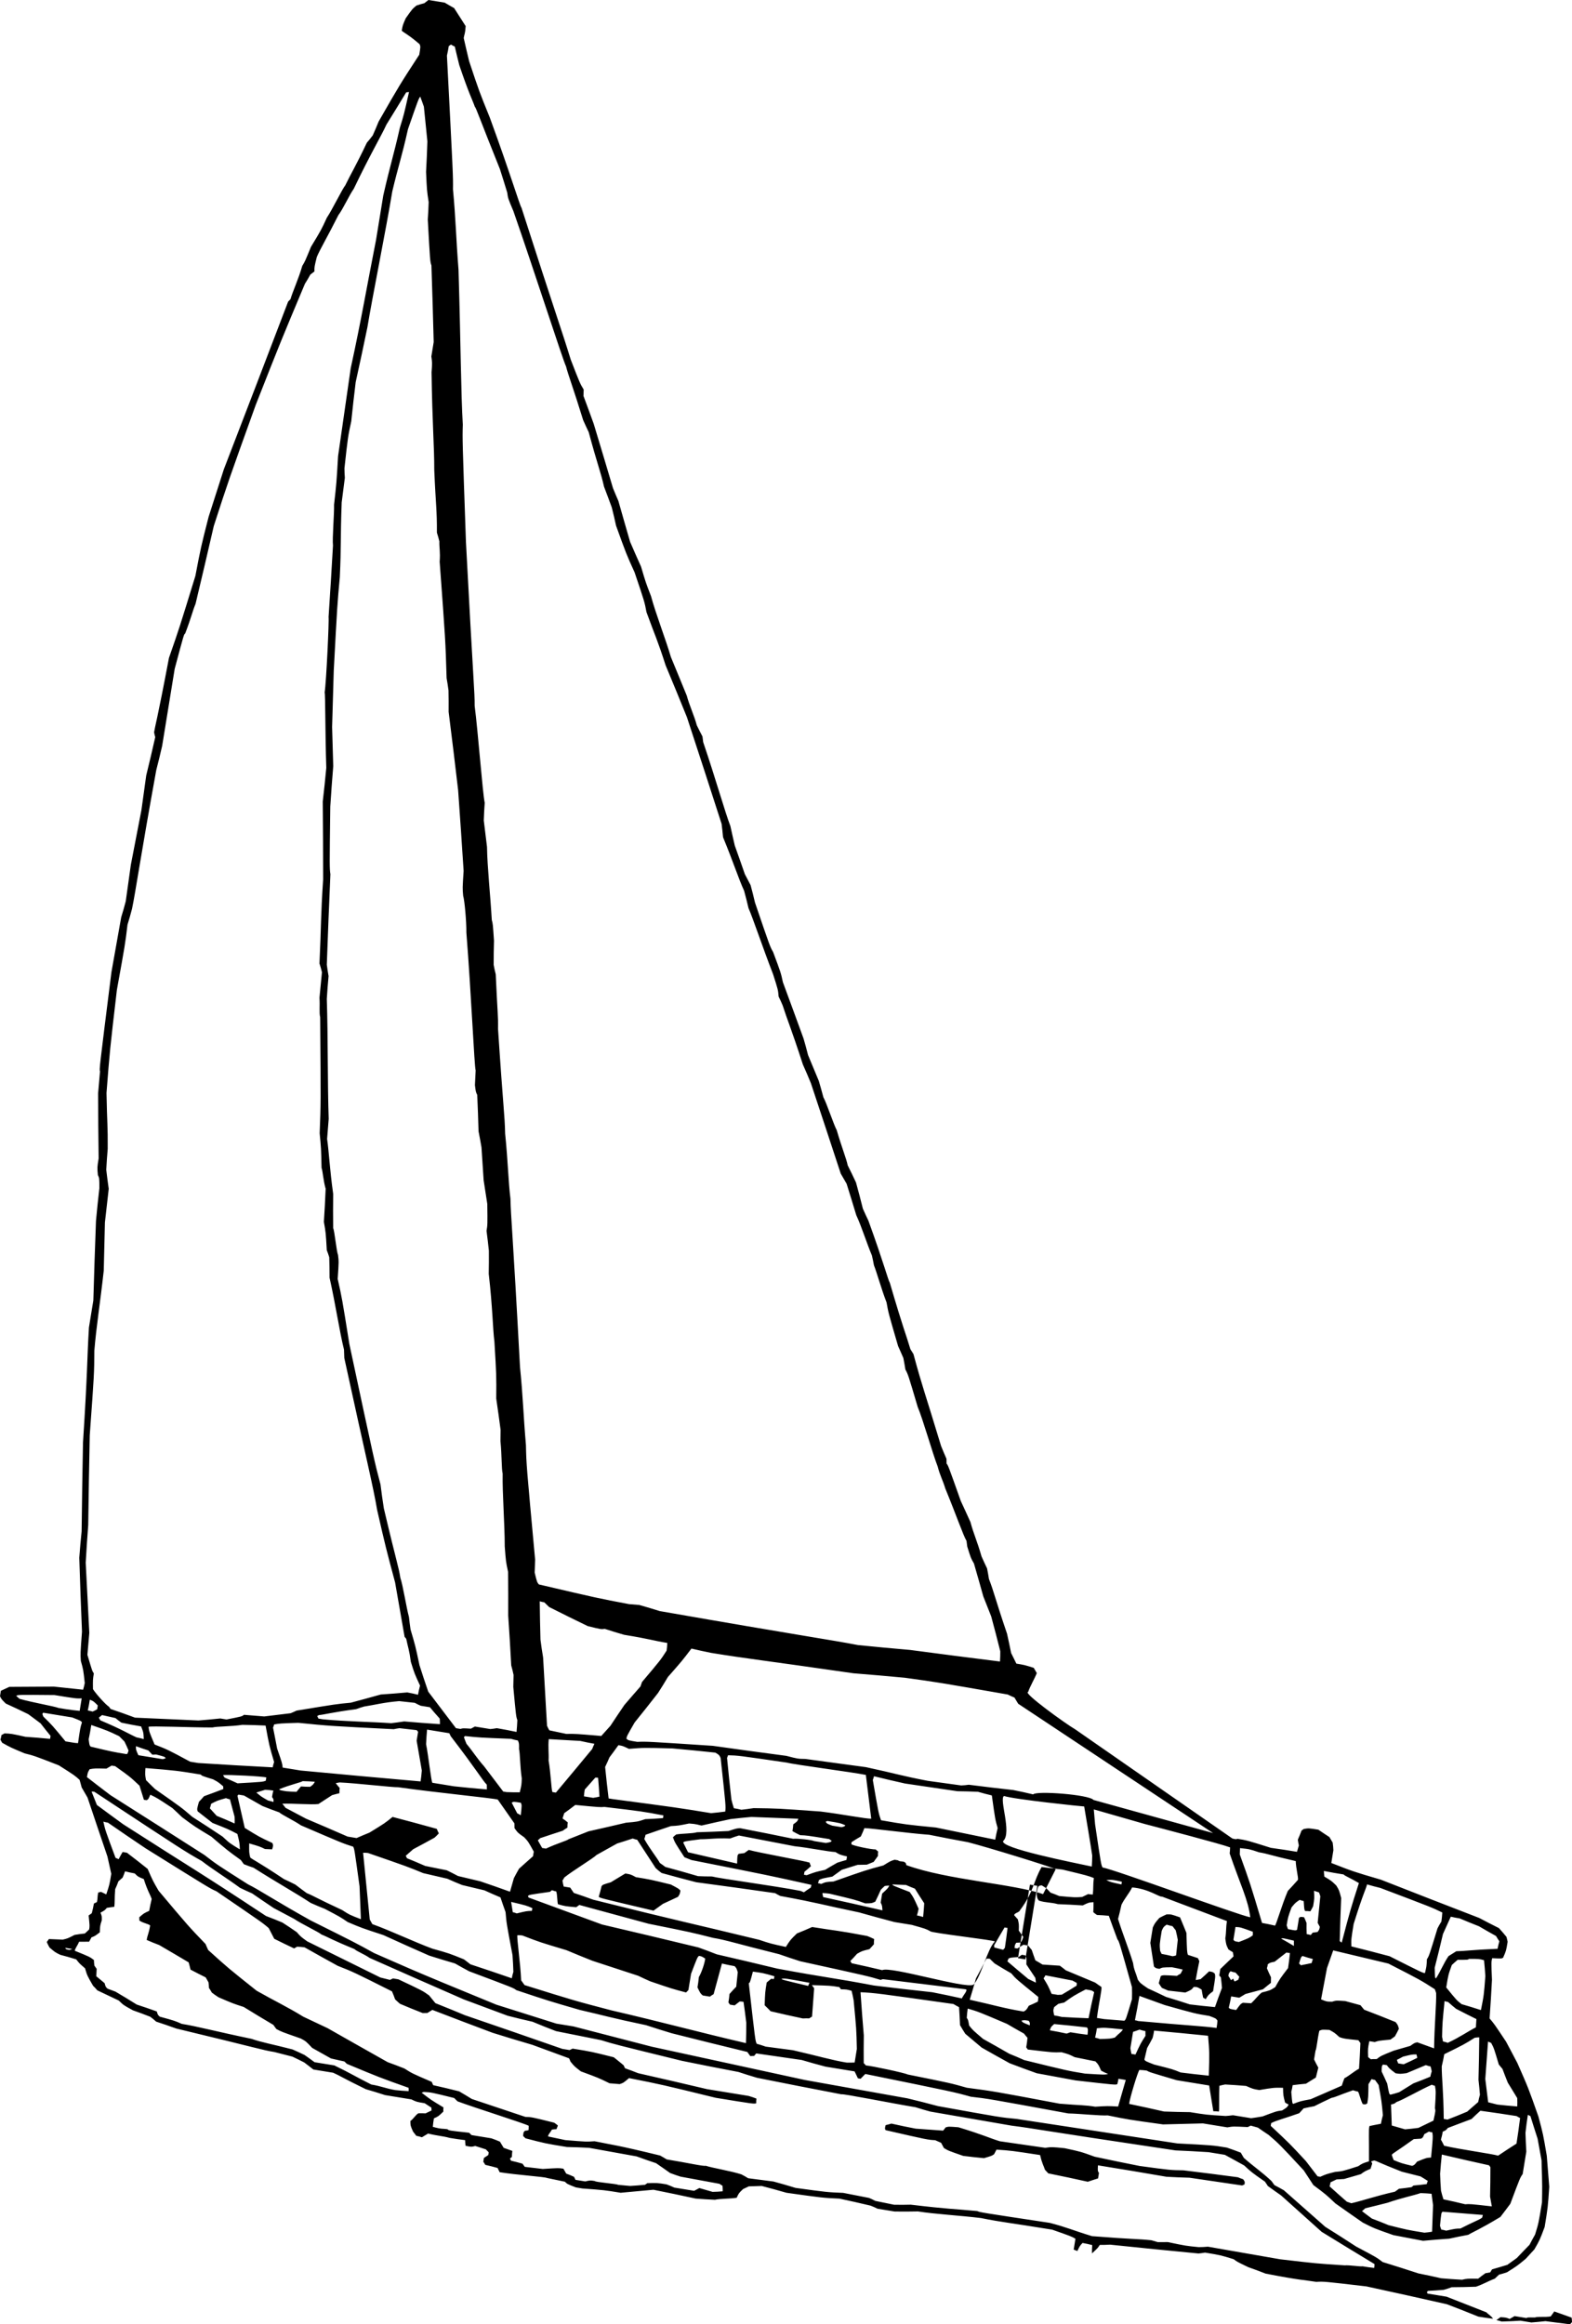 <?xml version="1.0" encoding="utf-8"?>
<!-- Generator: Adobe Illustrator 21.1.0, SVG Export Plug-In . SVG Version: 6.00 Build 0)  -->
<svg version="1.1" id="hu" xmlns="http://www.w3.org/2000/svg" xmlns:xlink="http://www.w3.org/1999/xlink" x="0px" y="0px"
	 viewBox="0 0 412.288 609.277" enable-background="new 0 0 412.288 609.277" xml:space="preserve">
<g>
	<path fill-rule="evenodd" clip-rule="evenodd" d="M152.753,573.673c5.766,0.429,5.766,0.429,10.03,1.123
		c2.816-0.272,5.703-0.531,8.591-0.79c3.672,0.744,7.344,1.488,11.075,2.314c1.658,0.124,3.316,0.248,5.056,0.313
		c1.289-0.301,4.201-0.264,5.703-0.53c0.564-1.221,0.564-1.221,1.684-2.279c0.473-0.215,0.945-0.429,1.501-0.704
		c1.1-0.039,2.201-0.079,3.373-0.107c2.168,0.572,4.337,1.144,6.493,1.786c9.557,1.337,9.557,1.337,13.902,1.534
		c2.677,0.581,5.426,1.175,8.162,1.839c0.617,0.246,1.232,0.492,1.838,0.81c1.492,0.243,2.985,0.486,4.476,0.729
		c2.036,0.04,4.084,0.008,6.132-0.023c4.264,0.695,10.988,1.06,16.495,1.737c5.864,1.173,6.609,1.076,18.69,3.043
		c5.037,1.768,5.037,1.768,6.105,2.38c-0.15,0.924-0.301,1.848-0.463,2.842
		c0.273,0.117,0.617,0.246,0.96,0.375c0.658-1.352,0.658-1.352,1.365-2.112c0.853,0.139,1.694,0.349,2.535,0.559
		c-0.044,0.722-0.089,1.444-0.063,2.178c1.546-1.426,1.546-1.426,2.04-2.221c0.876-0.003,1.752-0.006,2.711-0.07
		c7.673,0.812,15.429,1.564,23.185,2.316c0.521-0.061,1.112-0.111,1.716-0.231c4.051,0.66,4.051,0.66,7.523,1.735
		c0.843,0.648,0.843,0.648,3.819,2.081c1.517,0.539,3.034,1.078,4.54,1.688c8.979,1.754,10.447,1.701,13.289,2.164
		c1.988-0.114,1.988-0.114,13.155,1.193c7.049,1.512,14.086,3.096,21.123,4.679c2.75,1.031,5.488,2.134,8.227,3.236
		c1.279,0.208,2.558,0.417,3.849,0.554c-0.393-0.721-1.532-1.344-1.698-1.663
		c-3.497-1.371-6.994-2.743-10.491-4.115c-1.634-0.266-3.269-0.532-4.974-0.81
		c-0.226-0.402-0.226-0.402,0.116-0.711c1.325-0.076,2.722-0.141,4.13-0.276c0.686-0.18,1.383-0.431,2.081-0.682
		c2.119-0.02,4.238-0.04,6.368-0.13c2.01-0.694,3.155-1.456,4.94-2.114c0.342-0.309,0.696-0.689,1.121-1.058
		c0.686-0.18,1.372-0.36,2.069-0.611c2.681-1.679,2.681-1.679,4.958-3.57c0.707-0.76,1.426-1.592,2.216-2.411
		c1.423-2.467,1.423-2.467,2.712-5.905c0.845-5.188,0.845-5.188,1.204-10.528c-0.223-2.662-0.434-5.396-0.646-8.129
		c-0.968-5.702-0.968-5.702-2.193-10.278c-2.644-7.506-2.644-7.506-5.522-14.03
		c-0.942-1.831-1.955-3.674-2.956-5.588c-3.107-4.664-3.107-4.664-4.331-6.103
		c0.248-3.315,0.436-6.713,0.625-10.111c-0.195-4.627-0.195-4.627,0.05-5.681
		c2.462,0.109,2.462,0.109,2.864-0.117c0.81-1.838,0.81-1.838,1.192-4.183c-0.085-0.378-0.158-0.828-0.301-1.289
		c-0.606-0.755-1.285-1.522-1.962-2.289c-1.684-0.858-3.439-1.727-5.183-2.668
		c-8.582-3.294-17.153-6.659-25.794-10.035c-7.24-2.127-7.24-2.127-13.001-4.378
		c0.173-1.066,0.359-2.203,0.543-3.34c-0.038-0.663-0.076-1.325-0.185-2c-0.286-0.484-0.572-0.968-0.858-1.453
		c-0.925-0.588-1.91-1.259-2.895-1.93c-2.558-0.416-2.558-0.416-3.836-0.187c-0.165,0.119-0.331,0.238-0.579,0.416
		c-0.269,0.759-0.621,1.577-0.973,2.395c0.073,0.45,0.134,0.97,0.267,1.502c-0.164,0.557-0.328,1.113-0.491,1.671
		c-2.274-0.37-4.548-0.741-6.833-1.04c-6.245-1.965-6.245-1.965-8.803-2.382c-0.32,0.167-0.32,0.167-1.303-0.066
		l-41.212-28.613c-2.468-1.423-13.925-9.689-12.352-9.798c0.445-1.387,1.75-3.581,2.266-4.957
		c-0.227-0.401-0.512-0.885-0.798-1.37c-2.429-0.76-2.429-0.76-4.561-1.107
		c-0.441-0.875-0.871-1.819-1.372-2.777c-0.314-1.656-0.699-3.324-1.072-5.062
		c-3.303-9.729-3.355-10.759-4.742-14.34c-0.145-0.899-0.29-1.798-0.496-2.78
		c-0.489-1.028-0.979-2.056-1.456-3.155c-1.259-4.363-1.998-5.651-2.91-9.008c-0.8-1.808-1.671-3.628-2.53-5.518
		c-3.302-9.292-3.302-9.292-3.73-9.799c-0.013-0.367-0.015-0.805-0.017-1.243c-0.477-1.099-0.955-2.198-1.421-3.368
		c-4.411-14.579-4.827-15.156-7.24-24.084c-0.227-0.402-0.524-0.815-0.81-1.299
		c-1.223-4.138-1.651-4.645-5.404-17.439c-0.416-0.579-1.569-5.143-5.6-16.231
		c-0.489-1.028-0.978-2.056-1.456-3.155c-0.577-2.283-1.153-4.565-1.801-6.858
		c-0.704-1.501-1.409-3.001-2.183-4.514c-0.266-1.503-1.617-4.859-2.876-9.222
		c-0.739-1.287-2.691-7.222-3.489-8.592c-0.361-1.372-0.78-2.826-1.2-4.28
		c-0.944-2.269-1.887-4.538-2.831-6.807c-0.349-1.443-0.768-2.897-1.188-4.351
		c-1.758-4.882-3.588-9.776-5.406-14.741c-0.542-2.496-0.542-2.496-2.574-7.933
		c-0.798-1.37-0.798-1.37-4.748-12.955c-0.337-1.513-0.746-3.039-1.154-4.564
		c-0.501-0.957-1.002-1.914-1.502-2.871c-0.838-2.471-1.746-4.954-2.644-7.506c-0.385-1.668-0.77-3.335-1.143-5.074
		c-1.386-3.581-3.834-12.295-7.138-22.025c-0.072-0.449-0.133-0.97-0.195-1.49
		c-0.5-0.957-1.001-1.914-1.49-2.942c-0.577-2.283-2.032-5.437-2.609-7.72
		c-1.35-3.356-2.772-6.724-4.181-10.163c-1.259-4.363-3.984-11.372-5.209-15.949
		c-1.387-3.581-1.387-3.581-2.609-7.719c-0.967-2.127-1.922-4.325-2.877-6.523
		c-1.031-3.523-2.051-7.118-3.071-10.712c-0.477-1.099-0.955-2.198-1.421-3.368
		c-1.643-5.593-3.357-11.197-5.058-16.872c-0.85-2.4-1.77-4.811-2.679-7.294
		c0.01-0.509,0.032-1.089,0.053-1.669c-0.977-1.618-0.977-1.618-3.391-7.847
		c-2.528-8.217-3.915-11.799-12.921-39.818c-0.428-0.507-2.922-8.938-8.327-23.678
		c-2.76-6.796-2.76-6.796-5.406-14.74c-0.48-1.975-0.95-4.021-1.419-6.067c0.162-0.995,0.41-1.174,0.509-3.127
		c-0.988-1.547-1.977-3.094-3.024-4.723c-0.807-0.423-1.601-0.917-2.467-1.423
		c-1.422-0.232-2.843-0.463-4.264-0.695c-0.331,0.238-0.673,0.547-1.086,0.844c-0.686,0.18-1.372,0.36-2.069,0.612
		c-1.097,0.915-1.097,0.915-2.804,3.336c-0.81,1.838-0.81,1.838-1.041,3.259c0.57,0.53,1.863,1.105,4.677,3.533
		c0.263,0.626,0.263,0.626-0.084,2.758c-5.155,7.914-5.155,7.914-10.659,17.523
		c-0.481,1.162-0.973,2.395-1.537,3.616c-0.471,0.653-1.013,1.294-1.555,1.935
		c-2.889,6.095-4.266,8.278-5.699,11.254c-0.613,0.63-3.455,6.441-4.798,8.411
		c-1.468,3.189-1.468,3.189-4.162,7.638c-1.571,3.829-1.571,3.829-2.266,4.956c-1.005,3.483-2.578,6.875-3.104,8.759
		c-0.177,0.19-0.354,0.38-0.613,0.629c-5.591,14.628-11.182,29.255-16.857,43.942
		c-1.333,4.16-2.667,8.32-4.001,12.479c-2.018,7.915-2.018,7.915-3.469,15.484
		c-4.187,13.616-4.187,13.616-6.927,21.486c-3.122,16.488-3.603,17.65-3.903,19.498
		c0.084,0.379,0.156,0.828,0.3,1.289c-0.757,3.305-1.526,6.682-2.365,10.047
		c-0.415,2.996-0.83,5.992-1.257,9.06c-0.917,4.738-1.847,9.547-2.775,14.356
		c-0.438,3.139-0.888,6.348-1.337,9.558c-0.373,1.398-0.747,2.796-1.192,4.183
		c-0.846,4.75-1.704,9.571-2.562,14.392c-3.207,25.52-3.207,25.52-2.992,25.993
		c-0.159,1.871-0.329,3.812-0.499,5.755c0.021,5.693,0.043,11.387,0.135,17.092
		c-0.382,2.345-0.382,2.345-0.197,4.345c0.382,0.792,0.382,0.792,0.392,3.419
		c-0.321,2.866-0.641,5.732-0.891,8.609c-0.247,6.89-0.504,13.851-0.692,20.824
		c-0.382,2.345-0.763,4.691-1.157,7.106c-0.546,9.175-0.314,10.891-1.556,30.166
		c-0.16,7.706-0.261,15.495-0.362,23.284c-0.228,2.297-0.456,4.594-0.614,6.903
		c0.19,6.45,0.451,12.912,0.712,19.374c-0.428,5.766-0.428,5.766-0.303,7.683c0.648,2.293,0.648,2.293,1.028,5.784
		c-0.093,0.569-0.256,1.126-0.432,1.754c-2.51-0.263-5.091-0.537-7.673-0.812
		c-3.871,0.027-7.741,0.053-11.683,0.068c-0.709,0.322-1.418,0.644-2.21,1.026
		c-0.07,0.426-0.151,0.924-0.232,1.421c0.382,0.792,0.382,0.792,1.511,1.924c1.968,0.904,3.937,1.808,5.894,2.783
		c1.044,0.754,2.148,1.59,3.252,2.427c0.844,1.085,1.689,2.171,2.604,3.269c-0.035,0.213-0.081,0.497-0.127,0.781
		c-2.155-0.204-4.31-0.41-6.477-0.544c-3.732-0.826-3.732-0.826-5.472-0.891
		c-0.237,0.107-0.484,0.286-0.803,0.453c-0.058,0.356-0.127,0.782-0.268,1.196
		c0.108,0.236,0.285,0.484,0.453,0.803c2.207,1.234,2.207,1.234,5.893,2.783c2.524,0.63,2.524,0.63,8.972,3.139
		c4.165,2.648,4.165,2.648,5.436,3.803c0.192,0.615,0.372,1.3,0.552,1.986c0.512,0.886,1.024,1.772,1.536,2.658
		c1.724,5.096,3.436,10.261,5.219,15.44c0.337,1.514,0.674,3.027,1.011,4.541
		c-0.463,2.843-0.463,2.843-1.317,5.402c-0.403-0.211-0.878-0.434-1.352-0.658
		c-0.225,0.037-0.45,0.073-0.757,0.169c-0.245,1.054-0.112,1.587-0.334,2.499
		c-0.236,0.107-0.473,0.214-0.791,0.382c-0.139,0.852-0.349,1.694-0.559,2.535c-0.248,0.178-0.496,0.357-0.826,0.595
		c0.282,2.745,0.282,2.745,0.132,3.669c-0.342,0.309-0.696,0.689-1.121,1.057
		c-0.887,0.074-1.786,0.219-2.686,0.365c-1.831,0.942-1.831,0.942-3.12,1.243c-1.16-0.043-2.391-0.098-3.623-0.152
		c-0.188,0.261-0.376,0.522-0.565,0.783c0.215,0.472,0.43,0.945,0.716,1.429c1.473,1.261,1.473,1.261,2.824,1.919
		c1.398,0.374,2.796,0.747,4.183,1.192c0.844,1.085,0.844,1.085,2.317,2.347c0.564,1.916,0.564,1.916,2.101,4.573
		c0.38,0.354,0.749,0.778,1.117,1.203c1.826,0.881,3.723,1.773,5.62,2.666c1.26,1.226,1.26,1.226,3.739,2.578
		c1.517,0.539,3.034,1.078,4.539,1.687c0.523,0.377,1.033,0.825,1.544,1.273c1.73,0.573,3.46,1.147,5.25,1.803
		c21.764,5.221,22.429,5.621,25.768,6.165c1.541,0.397,3.081,0.793,4.692,1.201
		c1.02,0.458,2.028,0.987,3.107,1.528c0.783,0.565,1.554,1.201,2.397,1.849c1.706,0.278,3.412,0.555,5.188,0.845
		c1.636,0.704,2.479,1.352,8.562,4.312c1.671,0.491,3.342,0.982,5.072,1.555c2.274,0.37,4.548,0.74,6.893,1.123
		c1.352,0.658,1.352,0.658,3.484,1.005c0.593,0.389,1.186,0.777,1.78,1.165c-0.035,0.213,0.001,0.438,0.026,0.734
		c-0.473,0.215-1.028,0.489-1.583,0.764c-0.58-0.021-1.231-0.054-1.894-0.017c-0.815,0.524-1.438,1.662-2.076,1.996
		c0.016,1.243,0.016,1.243,0.709,2.814c0.238,0.33,0.547,0.673,0.845,1.086c0.497,0.081,0.984,0.233,1.47,0.385
		c0.484-0.287,1.051-0.631,1.618-0.977c2.808,0.676,3.766,0.613,5.65,1.139c1.35,0.22,2.701,0.439,4.062,0.588
		c0.002,0.438,0.063,0.959,0.124,1.479c1.481,0.314,1.481,0.314,2.545,0.05c0.901,0.292,1.802,0.585,2.773,0.889
		c0.25,0.259,0.499,0.519,0.748,0.778c-0.035,0.213-0.069,0.426-0.115,0.711c-0.33,0.238-0.732,0.464-1.145,0.762
		c-0.046,0.284-0.104,0.639-0.162,0.995c0.178,0.248,0.357,0.496,0.524,0.815c1.054,0.245,2.109,0.49,3.223,0.816
		c0.167,0.319,0.323,0.709,0.549,1.11c4.264,0.695,11.983,1.222,12.375,1.504c1.552,0.326,3.103,0.652,4.726,0.988
		c0.63,0.613,0.63,0.613,2.894,1.492C151.616,573.488,152.185,573.581,152.753,573.673L152.753,573.673z
		 M153.492,571.824c1.289-0.301,1.289-0.301,2.497-0.104c0.167,0.319,5.72,0.712,6.112,0.995
		c1.006,0.091,2.084,0.193,3.161,0.295c1.255-0.087,2.58-0.163,3.917-0.31c0.165-0.119,0.331-0.238,0.578-0.417
		c2.64-0.081,2.64-0.081,5.055,0.313c0.688,0.258,1.376,0.516,2.052,0.844c1.706,0.278,3.411,0.556,5.188,0.845
		c0.402-0.226,0.874-0.441,1.358-0.727c1.114,0.327,2.299,0.666,3.484,1.005c0.876-0.003,1.763-0.078,2.651-0.152
		c-0.002-0.438,0.009-0.947-0.053-1.467c-0.273-0.118-0.534-0.306-0.795-0.494
		c-3.4-0.626-6.799-1.253-10.198-1.88c-0.901-0.292-1.802-0.585-2.762-0.96
		c-1.175-0.848-2.421-1.707-3.667-2.567c-1.659-0.562-3.389-1.136-5.108-1.78
		c-4.111-0.742-8.292-1.496-12.473-2.249c-1.882-0.088-3.836-0.187-5.801-0.215
		c-5.685-0.925-5.685-0.925-10.863-2.279c-0.19-0.177-0.38-0.354-0.63-0.613
		c0.091-1.006,0.091-1.006,0.516-1.375c0.296-0.025,0.592-0.049,0.899-0.145c0.058-0.355,0.045-0.722,0.043-1.16
		c-1.138-0.623-14.115-4.705-18.655-6.393c-0.25-0.26-0.57-0.531-0.879-0.873
		c-6.031-1.492-6.031-1.492-7.984-1.591c-0.153,0.048-0.308,0.096-0.544,0.203c2.398,1.849,2.398,1.849,5.72,3.849
		c-0.058,0.355-0.045,0.722-0.032,1.089c-1.297,1.248-1.297,1.248-2.479,1.786c-0.115,0.711-0.231,1.421-0.287,2.214
		c2.369,0.677,2.629,0.428,3.837,0.625c0.38,0.353,0.38,0.353,5.685,0.925c0.19,0.177,0.38,0.354,0.63,0.613
		c1.706,0.278,3.412,0.555,5.188,0.845c0.758,0.27,1.517,0.539,2.264,0.879c0.286,0.484,0.632,1.051,0.977,1.618
		c0.758,0.27,1.517,0.539,2.275,0.808c-0.081,0.497-0.09,1.006-0.112,1.587
		c-0.165,0.119-0.331,0.238-0.507,0.428c0.048,0.154,0.167,0.319,0.274,0.555c0.983,0.233,1.967,0.466,3.01,0.782
		c0.178,0.248,0.356,0.496,0.595,0.827c1.575,0.183,3.15,0.367,4.725,0.55c4.201-0.264,4.201-0.264,5.409-0.068
		c0.226,0.402,0.452,0.803,0.738,1.288c0.687,0.258,1.375,0.515,2.051,0.845c0.107,0.236,0.215,0.472,0.382,0.791
		C151.786,571.546,152.639,571.685,153.492,571.824L153.492,571.824z M393.858,608.551
		c1.609-0.029,3.23-0.13,4.923-0.22c0.924,0.15,1.848,0.301,2.843,0.463c1.183-0.099,2.438-0.186,3.703-0.345
		c2.144,0.276,4.287,0.552,6.43,0.828c0.177-0.19,0.353-0.38,0.53-0.57c-0.013-0.367-0.026-0.734-0.099-1.183
		c-1.517-0.539-3.034-1.078-4.551-1.617c-0.283,0.391-0.577,0.854-0.942,1.305
		c-1.502,0.266-3.35-0.035-4.13,0.276c-1.965-0.028-1.965-0.028-2.213,0.151
		c-0.995-0.162-2.061-0.336-3.127-0.509c-0.401,0.226-0.803,0.453-1.287,0.739
		c-0.96-0.375-0.96-0.375-2.405-0.464c-0.331,0.238-0.661,0.476-1.074,0.773
		C392.886,608.247,393.372,608.399,393.858,608.551L393.858,608.551z M234.49,577.935
		c1.456,0.018,2.912,0.037,4.38-0.016c10.018,1.194,10.989,1.06,17.453,1.674
		c0.676,0.33,0.676,0.33,18.974,3.09c4.621,1.19,5.961,1.919,11.104,3.486
		c11.236,0.881,11.78,0.678,15.581,1.078c0.557,0.164,1.113,0.327,1.671,0.491
		c0.876-0.003,1.752-0.007,2.628-0.01c4.727,0.988,4.727,0.988,8.101,1.319c0.805-0.015,1.61-0.029,2.426-0.115
		c6.313,1.101,12.626,2.202,18.939,3.302c9.521,1.113,9.521,1.113,16.956,1.594
		c1.042-0.123,4.097,0.375,4.63,0.243c0.995,0.162,1.99,0.324,3.067,0.426c0.046-0.285,0.104-0.639,0.091-1.006
		c-4.58-2.788-9.23-5.588-13.869-8.459c-3.504-3.123-7.066-6.33-10.63-9.536
		c-1.115-0.765-2.291-1.613-3.465-2.461c-0.238-0.33-0.465-0.732-0.762-1.145c-3.537-2.473-3.537-2.473-5.437-4.241
		c-1.673-0.928-3.345-1.857-5.089-2.797c-1.421-0.232-2.843-0.463-4.264-0.695
		c-2.889-0.179-5.777-0.357-8.678-0.464c-36.324-5.403-36.999-5.732-43.004-6.491
		c-7.095-1.228-14.19-2.456-21.285-3.684c-1.256-0.35-2.583-0.713-3.899-1.145
		c-6.182-1.006-19.106-3.621-19.437-3.383c-7.356-1.417-14.711-2.834-22.127-4.332
		c-1.599-0.479-3.199-0.959-4.858-1.521c-4.952-0.952-9.903-1.904-14.843-2.927
		c-17.748-4.349-17.748-4.349-21.22-5.424c-3.886-0.779-7.842-1.569-11.799-2.358
		c-2.062-0.774-4.114-1.619-6.164-2.463c-2.18-0.501-4.36-1.002-6.528-1.573
		c-3.781-1.418-7.633-2.848-11.486-4.277c-8.24-3.603-16.48-7.206-24.709-10.879
		c-1.306-0.942-3.368-1.716-3.998-2.329c-5.951-2.428-6.794-3.076-8.644-3.814
		c-0.63-0.613-5.373-2.844-7.141-4.08c-1.744-0.941-3.558-1.893-5.373-2.845c-1.839-1.248-3.75-2.507-5.649-3.838
		c-1.02-0.458-2.11-0.927-3.189-1.468c-3.454-2.532-7.689-5.191-10.017-7.029
		c-4.674-2.657-4.674-2.657-28.192-18.158c-0.213-0.035-0.427-0.07-0.723-0.044
		c0.466,1.17,0.932,2.34,1.398,3.51c2.279,1.684,4.558,3.368,6.908,5.064
		c18.296,11.732,19.861,12.425,37.447,24.042c1.446,0.527,2.881,1.125,4.315,1.724
		c1.257,0.788,2.504,1.648,3.75,2.507c1.046,1.192,1.046,1.192,2.743,2.417c6.345,3.148,12.76,6.308,19.176,9.469
		c0.841,0.21,1.682,0.419,2.523,0.63c0.236-0.108,0.473-0.215,0.792-0.382c0.426,0.069,0.923,0.15,1.421,0.231
		c6.367,3.006,6.367,3.006,8.065,4.231c0.547,0.673,1.094,1.345,1.641,2.018c2.537,0.996,5.133,2.076,7.729,3.155
		c8.498,2.916,16.996,5.831,25.553,8.829c0.639,0.105,1.279,0.209,1.919,0.313c0.236-0.107,0.473-0.215,0.792-0.382
		c4.974,0.81,4.974,0.81,10.792,2.268c0.843,0.648,1.674,1.367,2.576,2.097c0.107,0.236,0.215,0.473,0.382,0.791
		c1.102,0.399,2.276,0.809,3.438,1.29c5.982,1.339,12.024,2.76,18.067,4.181
		c3.624,0.59,7.248,1.18,10.873,1.771c0.699,0.186,1.386,0.444,2.074,0.702
		c-0.058,0.355-0.056,0.794-0.054,1.232c-0.686,0.18-0.686,0.18-10.635-1.44c-14.241-3.486-14.241-3.486-22.723-5.158
		c-1.439,1.225-1.439,1.225-2.444,1.572c-0.865-0.068-1.729-0.136-2.664-0.215
		c-2.905-1.422-2.905-1.422-7.517-3.12c-1.685-1.296-1.685-1.296-2.72-2.559
		c-0.107-0.236-0.203-0.543-0.37-0.863c-3.165-1.172-6.401-2.355-9.637-3.538
		c-3.483-1.005-6.956-2.081-10.428-3.157c-5.227-1.945-10.514-3.973-15.801-6.001
		c-0.401,0.226-0.815,0.524-1.299,0.81c-0.367,0.013-0.805,0.015-1.243,0.017
		c-1.992-0.762-3.972-1.595-5.951-2.428c-0.38-0.354-0.831-0.719-1.271-1.155
		c-0.251-0.697-0.503-1.395-0.825-2.104c-10.116-5.076-10.116-5.076-14.229-6.694
		c-2.882-1.563-5.753-3.198-8.695-4.844c-0.64-0.104-1.291-0.137-1.942-0.17
		c-0.236,0.107-0.484,0.286-0.803,0.453c-1.696-0.787-3.451-1.656-5.206-2.525
		c-0.441-0.874-0.942-1.831-1.443-2.788c-1.532-1.344-1.532-1.344-13.743-9.678
		c-1.636-0.704-1.636-0.704-18.59-11.27c-3.287-2.213-6.574-4.425-9.85-6.71
		c-0.356-0.058-0.781-0.127-1.196-0.268c0.506,2.271,0.506,2.271,3.196,9.493c0.273,0.117,0.545,0.234,0.818,0.351
		c0.317-0.605,0.635-1.21,1.035-1.874c0.355,0.058,0.711,0.116,1.137,0.185c1.816,1.39,3.632,2.78,5.437,4.241
		c1.326,3.061,1.326,3.061,2.863,5.718c7.823,9.298,7.823,9.298,12.316,13.969
		c0.214,0.472,0.418,1.016,0.692,1.571c5.214,4.715,5.214,4.715,12.706,10.676
		c4.673,2.658,8.065,4.232,12.241,6.807c2.099,0.999,4.198,1.996,6.368,3.006
		c5.207,2.964,10.486,5.939,15.764,8.913c1.446,0.527,2.893,1.055,4.398,1.665
		c1.981,1.271,1.981,1.271,7.163,3.501c0.107,0.236,0.203,0.544,0.37,0.863c2.251,0.512,4.502,1.024,6.812,1.62
		c1.068,0.611,2.195,1.306,3.322,2c4.634,1.557,9.339,3.126,14.044,4.694c1.669,0.053,1.669,0.053,7.557,1.522
		c0.332,0.2,0.653,0.471,0.973,0.742c-0.117,0.273-0.246,0.617-0.375,0.96c-0.366,0.013-0.734,0.026-1.183,0.099
		c-0.423,0.806-1.001,1.223-1.023,1.803c1.48,0.314,2.961,0.628,4.514,0.954c5.47,0.453,5.47,0.453,7.683,0.303
		c4.939,1.023,5.472,0.891,17.189,3.747c0.533,0.306,1.138,0.623,1.732,1.012c5.472,0.891,9.69,1.869,10.233,1.665
		c1.588,0.551,6.562,1.361,9.336,2.25c0.605,0.317,1.209,0.635,1.803,1.023c2.215,0.287,4.429,0.575,6.644,0.863
		c1.884,0.526,3.839,1.063,5.783,1.671c8.349,1.14,8.349,1.14,12.48,1.302c2.262,0.441,4.525,0.883,6.788,1.324
		c0.545,0.235,1.091,0.469,1.624,0.775C231.174,577.25,232.796,577.587,234.49,577.935L234.49,577.935z
		 M377.978,597.212c1.8,0.147,3.599,0.294,5.482,0.382c1.289-0.301,1.289-0.301,4.201-0.265
		c0.591-0.487,1.252-0.963,1.913-1.44c0.378-0.084,0.828-0.157,1.277-0.23c0.118-0.272,0.306-0.534,0.495-0.795
		c1.3-0.372,2.602-0.744,3.984-1.175c0.827-0.595,1.653-1.19,2.479-1.785c1.061-1.14,2.193-2.269,3.337-3.469
		c0.435-0.877,0.941-1.744,1.458-2.681c0.924-2.986,0.924-2.986,1.815-8.459c0.152-6.759-0.114-8.262-0.112-10.96
		c-0.35-1.881-0.7-3.761-1.04-5.714c-0.634-1.927-1.257-3.925-1.881-5.923
		c-0.202-0.105-0.403-0.211-0.676-0.329c-0.255,1.563-0.438,3.138-0.622,4.713c0.029,1.61,0.131,3.231,0.22,4.923
		c-0.313,1.919-0.636,3.909-0.961,5.898c-0.659,0.914-0.659,0.914-3.238,7.789
		c-0.836,1.104-1.684,2.279-2.603,3.442c-5.421,3.276-7.206,3.933-8.423,4.683
		c-1.655,0.314-3.311,0.628-4.979,1.013c-2.284,0.139-4.58,0.349-6.875,0.558
		c-2.547-0.488-5.165-0.987-7.782-1.486c-5.037-1.768-5.037-1.768-8.002-3.273
		c-2.361-1.625-4.783-3.332-7.204-5.039c-2.53-2.382-2.53-2.382-5.782-4.808c-0.822-1.228-1.632-2.527-2.512-3.838
		c-6.394-6.876-6.394-6.876-9.209-9.304c-0.925-0.588-1.839-1.248-2.824-1.919
		c-0.628-0.176-1.256-0.351-1.884-0.526c-0.236,0.107-0.472,0.215-0.792,0.382
		c-3.835-0.187-3.835-0.187-5.338,0.079c-2.132-0.347-4.264-0.694-6.396-1.041
		c-3.444,0.096-6.959,0.18-10.475,0.264c-9.273-1.291-9.273-1.291-14.497-2.36
		c-1.918,0.126-7.223-0.447-10.348-0.517c-21.037-3.863-21.037-3.863-25.549-4.378
		c-4.396-1.227-4.396-1.227-27.697-5.969c-0.354,0.38-0.79,0.82-1.226,1.26c-0.213-0.035-0.426-0.07-0.711-0.116
		c-0.274-0.555-0.537-1.182-0.871-1.819c-2.487-0.405-5.046-0.821-7.604-1.238
		c-2.097-0.56-4.194-1.121-6.28-1.752c-3.92-0.565-7.911-1.142-11.902-1.719
		c-0.177,0.19-0.354,0.38-0.542,0.641c-0.296,0.025-0.662,0.038-1.03,0.051
		c-0.238-0.331-0.476-0.661-0.773-1.075c-6.599-1.585-13.187-3.241-19.845-4.908
		c-2.228-0.655-4.444-1.381-6.732-2.117c-9.382-1.965-10.757-2.481-17.367-3.995
		c-8.082-2.337-8.082-2.337-16.662-5.193c-0.641-0.542-0.641-0.542-12.329-4.925
		c-1.21-0.635-2.479-1.352-3.748-2.069c-2.228-0.654-4.456-1.309-6.743-2.046
		c-4.019-1.749-8.027-3.568-12.034-5.388c-5.748-1.885-5.748-1.885-9.364-3.421
		c-1.97-1.342-1.97-1.342-6.002-3.457c-1.233-0.493-2.466-0.985-3.687-1.549
		c-3.951-2.613-8.838-5.305-14.985-9.224c-0.83-0.281-1.659-0.562-2.549-0.926
		c-0.238-0.33-0.476-0.661-0.773-1.074c-3.525-2.544-3.525-2.544-7.753-6.15c-4.449-2.694-4.449-2.694-7.701-5.12
		c-0.82-0.79-1.64-1.58-2.53-2.382c-3.951-2.613-3.951-2.613-5.777-3.494c-0.481,1.163-0.481,1.163-0.966,1.448
		c-0.213-0.035-0.427-0.069-0.71-0.116c-0.383-1.23-0.767-2.459-1.15-3.689
		c-2.53-2.381-2.53-2.381-6.388-5.125c-0.285-0.046-0.569-0.093-0.924-0.15
		c-0.402,0.226-0.886,0.512-1.37,0.798c-3.125-0.071-3.125-0.071-4.402,0.158
		c-0.506,0.866-0.506,0.866-0.703,2.074c2.006,1.567,4.084,3.145,6.161,4.723
		c8.199,5.201,16.398,10.402,24.656,15.686c3.241,2.497,3.241,2.497,11.44,7.698
		c2.905,1.422,6.643,4,16.405,9.455c11.741,5.851,11.741,5.851,16.628,8.543
		c7.291,3.157,8.347,3.839,32.081,13.539c5.203,1.649,10.476,3.31,15.75,4.971
		c1.492,0.243,2.985,0.486,4.477,0.729c6.789,1.761,13.649,3.535,20.509,5.309
		c13.386,2.908,26.773,5.817,40.16,8.726c8.931,1.6,17.933,3.211,26.935,4.823
		c2.665,0.652,5.331,1.305,7.986,2.029c16.512,2.98,16.512,2.98,20.608,3.355
		c14.023,2.137,28.117,4.286,42.211,6.434c9.187,0.474,9.187,0.474,12.953,1.088c1.173,0.41,2.418,0.832,3.651,1.324
		c0.226,0.402,0.512,0.886,0.798,1.37c2.743,2.416,4.725,3.687,7.255,6.069c0.238,0.33,0.476,0.661,0.774,1.074
		c0.806,0.423,1.613,0.846,2.479,1.352c3.575,3.135,7.208,6.354,10.843,9.571
		c2.717,1.683,5.422,3.436,8.127,5.19c5.373,2.844,5.373,2.844,6.928,4.046c3.128,0.947,6.245,1.965,9.433,2.995
		C374.033,596.351,376.011,596.746,377.978,597.212L377.978,597.212z M103.7,547.887
		c1.148,0.115,2.297,0.229,3.457,0.271c0.046-0.284,0.021-0.58-0.004-0.876
		c-7.585-2.694-7.585-2.694-16.193-6.284c-0.19-0.177-0.38-0.353-0.63-0.613
		c-1.125-0.256-2.322-0.524-3.518-0.792c-1.602-0.917-3.274-1.846-4.947-2.775c-1.616-1.722-1.616-1.722-2.957-2.451
		c-5.109-1.78-5.109-1.78-6.449-2.509c-0.238-0.331-0.476-0.661-0.774-1.074
		c-2.598-1.518-5.184-3.106-7.771-4.694c-2.773-0.889-2.773-0.889-6.59-2.532
		c-0.594-0.388-1.187-0.776-1.768-1.236c-0.227-0.402-0.453-0.803-0.751-1.217
		c-0.001-0.437-0.063-0.958-0.124-1.479c-0.226-0.402-0.453-0.803-0.738-1.288c-1.281-0.646-2.633-1.304-3.973-2.033
		c-0.121-0.603-0.312-1.217-0.492-1.903c-2.527-1.506-5.125-3.023-7.723-4.54c-1.103-0.398-2.193-0.868-3.284-1.337
		c0.232-1.421,0.562-1.659,0.909-3.791c-0.368-0.425-2.216-0.726-2.845-1.339c0.034-0.213,0.01-0.509-0.015-0.805
		c1.192-1.046,1.192-1.046,2.61-1.691c0.161-0.995,0.406-2.049,0.651-3.103c-0.335-1.076-1.109-2.15-2.067-5.224
		c-1.506-0.61-1.506-0.61-2.385-1.482c-0.853-0.139-1.694-0.349-2.535-0.558
		c-0.164,0.557-0.399,1.102-0.633,1.648c-0.342,0.309-0.684,0.618-1.109,0.987c-0.258,0.687-0.515,1.375-0.845,2.051
		c-0.215,2.664-0.046,3.421-0.243,4.629c-0.592,0.05-1.266,0.159-1.94,0.268
		c-0.542,0.641-0.542,0.641-1.664,1.261c0.359,0.934,0.359,0.934,0.327,2.023c-0.444,1.386-0.444,1.386-0.508,3.127
		c-1.252,0.963-1.252,0.963-2.185,1.322c-0.2,0.333-0.412,0.736-0.623,1.139
		c-0.876,0.004-1.752,0.006-2.628,0.01c-0.481,1.162-1.095,1.792-1.116,2.372
		c3.901,1.583,3.901,1.583,5.005,2.419c0.001,0.438,0.062,0.958,0.124,1.479c0.178,0.248,0.357,0.496,0.595,0.827
		c-0.033,0.65-0.066,1.302-0.099,1.953c0.713,0.554,1.413,1.178,2.185,1.815c0.276,0.994,0.276,0.994,0.787,1.441
		c0.687,0.258,1.375,0.516,2.062,0.773c1.863,1.106,3.725,2.211,5.576,3.388c1.73,0.574,3.461,1.147,5.251,1.803
		c0.287,0.922,0.287,0.922,0.798,1.37c3.91,1.074,3.91,1.074,5.748,1.885c4.264,0.694,8.66,1.921,18.326,3.932
		c2.762,0.96,5.391,1.388,10.711,2.765c1.02,0.458,2.111,0.927,3.19,1.468c0.855,0.576,1.697,1.224,2.611,1.884
		c1.706,0.278,3.411,0.555,5.188,0.844c4.53,2.197,5.373,2.844,9.69,5.006
		C99.931,546.836,101.283,547.494,103.7,547.887L103.7,547.887z M285.295,571.909
		c0.851-0.299,1.774-0.587,2.695-0.874c0.07-0.426,0.15-0.924,0.232-1.421c-0.346-0.567-0.346-0.567-0.257-2.011
		c5.97,0.972,11.939,1.944,17.968,2.998c1.953,0.099,3.978,0.21,6.014,0.249c4.56,0.67,9.191,1.351,13.822,2.031
		c0.154-0.048,0.39-0.155,0.626-0.263c0.116-0.711,0.116-0.711-0.361-1.372c-0.415-0.14-0.9-0.293-1.375-0.516
		c-4.713-0.621-9.498-1.255-14.293-1.817c-3.421-0.046-3.421-0.046-11.486-1.141
		c-3.885-0.778-7.842-1.568-11.787-2.429c-3.651-1.324-3.651-1.324-7.88-2.231
		c-3.375-0.331-3.375-0.331-5.09-0.1c-3.92-0.565-7.911-1.142-11.902-1.719
		c-2.986-0.924-4.114-1.617-10.856-3.664c-2.593-0.204-2.593-0.204-3.362,0.036
		c-0.188,0.261-0.377,0.522-0.648,0.843c-2.38-0.169-4.76-0.338-7.211-0.518c-2.12-0.418-4.241-0.837-6.349-1.325
		c-0.461,0.144-0.993,0.276-1.526,0.408c-0.221,0.912-0.221,0.912,0.005,1.314
		c11.041,2.527,11.041,2.527,12.995,2.627c0.474,0.223,1.02,0.458,1.565,0.693
		c0.227,0.401,0.442,0.874,0.727,1.358c1.127,0.694,1.127,0.694,5.062,2.064c1.788,0.218,3.577,0.436,5.447,0.595
		c2.069-0.612,2.069-0.612,2.648-1.028c0.211-0.403,0.423-0.806,0.634-1.21c3.895,0.269,3.895,0.269,11.44,1.425
		c0.505,2.271,0.934,2.778,1.269,3.854c0.249,0.259,0.559,0.602,0.868,0.943
		C278.389,570.42,281.848,571.129,285.295,571.909L285.295,571.909z M373.577,585.261
		c0.662-0.038,1.337-0.147,2.011-0.256c0.086-2.32,0.172-4.641,0.258-6.961c-0.134-0.97-0.268-1.94-0.39-2.982
		c-0.936-0.079-1.871-0.159-2.889-0.178c-2.01,0.694-4.789,1.19-8.655,2.53
		c-1.904,0.492-3.878,0.974-5.854,1.454c-0.259,0.25-0.519,0.499-0.849,0.737
		c0.843,0.648,1.686,1.296,2.599,1.955c1.446,0.527,2.881,1.125,4.386,1.735
		C369.1,584.532,369.1,584.532,373.577,585.261L373.577,585.261z M379.28,584.731
		c2.496-0.542,2.496-0.542,3.738-0.558c3.662-1.884,4.727-2.148,5.718-2.862c0.035-0.213,0.07-0.427,0.187-0.699
		c-3.529-0.282-7.057-0.565-10.585-0.848c-0.342,0.309-0.342,0.309-0.672,3.684
		c0.095,0.307,0.191,0.615,0.347,1.005C378.439,584.521,378.865,584.59,379.28,584.731L379.28,584.731z
		 M354.408,577.544c2.496-0.542,6.362-1.883,11.435-3.026c0.331-0.238,0.661-0.476,1.074-0.773
		c1.041-0.122,2.153-0.233,3.277-0.415c0.165-0.119,0.331-0.238,0.507-0.428c1.112-0.111,2.296-0.21,3.491-0.38
		c0.046-0.284,0.164-0.557,0.281-0.83c-0.593-0.388-1.258-0.788-1.922-1.188c-1.611-0.408-3.223-0.817-4.906-1.236
		c-6.377-2.497-6.544-2.816-7.255-2.932c-0.225,0.036-0.462,0.144-0.768,0.24c0.048,0.154,0.167,0.319,0.274,0.555
		c-0.14,0.415-0.293,0.901-0.445,1.387c-1.489,0.632-1.489,0.632-2.563,1.406c-1.454,0.42-2.909,0.84-4.363,1.259
		c-0.663,0.038-1.326,0.076-1.988,0.114c-0.472,0.215-1.028,0.489-1.584,0.763
		c-0.058,0.355-0.115,0.711-0.244,1.055c1.461,1.332,2.993,2.676,4.525,4.019
		C353.578,577.263,353.993,577.404,354.408,577.544L354.408,577.544z M384.273,577.811
		c1.254-0.088,1.254-0.088,6.986,0.554c-0.157-0.828-0.314-1.656-0.46-2.555
		c0.05-2.545,0.099-5.09,0.089-7.718c-0.119-0.166-0.238-0.331-0.357-0.496c-4.087-0.884-8.233-1.851-12.38-2.817
		c-0.195,1.646-0.319,3.303-0.455,5.032c0.053,1.468,0.106,2.935,0.23,4.414c0.168,0.757,0.408,1.526,0.648,2.294
		C380.482,576.902,382.378,577.356,384.273,577.811L384.273,577.811z M346.274,570.603
		c1.571-0.693,1.571-0.693,3.854-1.269c2-0.185,2-0.185,6.078-1.491c1.145-0.761,1.145-0.761,2.836-1.289
		c0.046-6.558-0.148-8.048,0.119-9.245c0.982-0.205,1.964-0.41,3.017-0.603c0.115-0.711,0.314-1.481,0.512-2.251
		c-0.345-3.703-0.345-3.703-1.119-7.915c-0.298-0.413-0.595-0.826-0.952-1.322
		c-0.285-0.046-0.569-0.092-0.912-0.221c-0.211,0.404-0.506,0.866-0.8,1.329
		c-0.046,3.421-0.046,3.421-0.313,5.056c-0.484,0.286-0.484,0.286-1.195,0.17c-0.608-1.193-0.874-2.695-1.22-3.262
		c-0.426-0.07-0.841-0.21-1.327-0.362c-3.865,1.341-4.444,1.757-5.651,1.998
		c-1.501,0.704-3.002,1.408-4.514,2.183c-0.899,0.145-1.809,0.362-2.791,0.567
		c-0.353,0.38-0.719,0.831-1.155,1.271c-3.641,1.304-6.148,1.917-7.353,2.596
		c-0.035,0.213-0.069,0.427-0.116,0.711c5.001,4.681,5.001,4.681,9.22,9.233c1.023,1.334,2.046,2.667,3.069,4.001
		C345.776,570.522,345.99,570.557,346.274,570.603L346.274,570.603z M18.206,511.136
		c0.225-0.036,0.461-0.144,0.768-0.24c-0.569-0.092-1.208-0.196-1.848-0.3
		C17.283,510.985,17.283,510.985,18.206,511.136L18.206,511.136z M370.375,567.742
		c0.626-0.263,0.626-0.263,1.274-1.105c2.422-0.991,2.422-0.991,3.677-1.079c0.501-5.317,0.501-5.317,0.342-6.582
		c-0.284-0.046-0.569-0.093-0.912-0.222c-0.401,0.227-0.803,0.453-1.205,0.68c-0.363,0.889-0.363,0.889-0.848,1.175
		c-0.592,0.049-1.255,0.087-1.917,0.125c-4.462,3.213-5.242,3.523-5.773,4.094c0.144,0.461,0.288,0.922,0.503,1.395
		C367.567,567.067,367.567,567.067,370.375,567.742L370.375,567.742z M277.903,551.447
		c5.541,0.465,6.511,0.331,9.354,0.793c3.242-0.202,3.242-0.202,5.989-0.046c0.666-2.298,1.333-4.598,2.01-6.968
		c-0.639-0.104-1.279-0.208-1.919-0.312c-0.069,0.427-0.151,0.924-0.302,1.41
		c-0.472,0.215-0.472,0.215-10.929-0.977c-3.4-0.626-6.799-1.253-10.198-1.879
		c-2.347-0.82-4.682-1.711-7.088-2.613c-2.408-1.34-4.887-2.692-7.354-4.115
		c-1.413-1.178-2.826-2.357-4.299-3.618c-0.464-0.732-0.929-1.464-1.382-2.268c-0.041-1.539-0.154-3.089-0.254-4.71
		c-0.474-0.223-0.937-0.517-1.471-0.823c-20.394-2.883-20.394-2.883-24.372-3.093
		c0.263,3.763,0.526,7.526,0.86,11.301c-0.026,2.403-0.053,4.806-0.02,7.291c0.19,0.177,0.38,0.354,0.559,0.602
		c1.657,0.124,10.116,1.939,10.994,2.374c11.301,2.278,11.301,2.278,15.484,3.469
		C260.704,548.209,260.704,548.209,277.903,551.447L277.903,551.447z M222.029,540.673
		c0.651,0.033,1.385,0.006,2.118-0.02c0.185-1.137,0.382-2.345,0.578-3.553
		c-0.114-5.125-0.114-5.125-0.841-12.757c-0.157-0.828-0.314-1.656-0.542-2.496c-1.327-0.362-1.327-0.362-2.783-0.38
		c-0.119-0.165-0.238-0.331-0.416-0.579c-2.345-0.381-2.345-0.381-7.211-0.517c0.179,0.248,0.357,0.496,0.595,0.826
		c-0.18,2.451-0.36,4.902-0.552,7.423c-0.236,0.108-0.484,0.286-0.733,0.465c-0.509-0.01-1.089-0.031-1.681,0.018
		c-2.819-0.605-5.639-1.21-8.447-1.886c-0.499-0.519-0.998-1.038-1.568-1.569c0.117-3.409,0.117-3.409,0.534-5.968
		c0.342-0.309,0.755-0.606,1.18-0.975c0.213,0.035,0.426,0.069,0.723,0.044c0.035-0.213,0.069-0.426,0.116-0.71
		c-2.998-0.853-2.998-0.853-5.639-1.21c-0.758,2.867-0.758,2.867-1.077,3.034
		c1.702,15.086,1.702,15.086,2.083,15.877c0.77,0.198,1.529,0.468,2.358,0.749c2.357,0.31,4.714,0.621,7.141,0.944
		C214.577,538.949,218.262,540.059,222.029,540.673L222.029,540.673z M305.289,553.499
		c2.249,0.075,4.499,0.149,6.831,0.164c4.264,0.695,4.264,0.695,9.32,1.007c0.591-0.049,1.254-0.087,1.928-0.196
		c1.563,0.254,3.127,0.509,4.761,0.775c0.97-0.134,1.94-0.267,2.993-0.461c3.652-1.375,3.652-1.375,5.143-1.57
		c1.299-0.81,1.299-0.81,1.711-1.545c-0.273-0.117-0.605-0.317-0.937-0.517
		c-0.492-1.904-0.492-1.904-0.535-3.88c-2.474-0.038-2.474-0.038-6.224,0.592
		c-1.634-0.267-1.634-0.267-3.472-1.076c-1.8-0.147-3.6-0.294-5.482-0.382c-0.45,0.073-0.982,0.205-1.514,0.337
		c-0.154,3.185,0.025,6.57-0.152,6.76c-0.427-0.069-0.935-0.079-1.444-0.089c-0.364-2.248-0.728-4.495-1.091-6.743
		c-2.842-0.463-5.685-0.925-8.528-1.388c-7.169-2.116-7.169-2.116-7.833-2.516
		c-0.639-0.105-1.291-0.138-1.942-0.17c-0.471,0.652-2.517,7.396-2.689,8.899
		C299.164,552.137,302.197,552.777,305.289,553.499L305.289,553.499z M195.649,535.575
		c0.065-1.74,0.07-3.563,0.075-5.386c-0.22-1.787-0.44-3.573-0.719-5.442
		c-0.284-0.046-0.639-0.104-1.007-0.091c-0.413,0.298-0.838,0.666-1.334,1.023
		c-0.355-0.058-0.782-0.127-1.208-0.197c-0.12-0.165-0.238-0.331-0.417-0.579c0.116-0.711,0.231-1.421,0.287-2.214
		c0.542-0.641,1.156-1.271,1.768-1.901c0.126-1.22,0.263-2.51,0.4-3.801c-0.336-1.076-0.336-1.076-0.835-1.595
		c-1.066-0.174-2.192-0.43-3.317-0.686c-0.724,2.655-1.448,5.308-2.183,8.034
		c-0.319,0.167-0.65,0.405-0.98,0.643c-0.568-0.093-1.208-0.197-1.848-0.3
		c-0.641-0.542-0.641-0.542-1.405-2.126c0.139-0.853,0.289-1.776,0.368-2.712c0.694-1.127,1.549-3.687,1.663-4.836
		c-0.926-0.589-0.926-0.589-1.636-0.704c-0.425,0.368-0.425,0.368-2.078,4.695
		c-0.232,1.421-0.463,2.843-0.694,4.264c-0.177,0.19-0.353,0.38-0.613,0.63
		c-3.638-0.957-3.638-0.957-9.374-2.912c-1.019-0.458-2.11-0.927-3.19-1.468
		c-3.946-1.299-7.964-2.61-11.982-3.921c-2.263-0.879-4.515-1.829-6.839-2.791
		c-6.956-2.081-6.956-2.081-11.556-3.851c-0.426-0.07-0.864-0.068-1.302-0.066
		c-0.162,0.995,0.796,7.206,0.991,11.833c0.298,0.413,0.595,0.826,0.893,1.24c13.19,4.117,13.19,4.117,22.775,6.625
		C174.133,530.175,182.996,532.64,195.649,535.575L195.649,535.575z M392.913,565.067
		c1.559-1.06,3.189-2.107,4.818-3.155c0.359-2.203,0.646-4.418,0.945-6.703
		c-0.273-0.118-0.605-0.317-0.937-0.518c-3.127-0.509-6.265-0.947-9.475-1.397
		c-0.766,0.677-1.545,1.426-2.324,2.175c-2.021,0.765-4.114,1.519-6.217,2.343
		c-0.542,0.641-0.542,0.641-1.322,0.952c-0.116,0.71-0.303,1.409-0.489,2.108c0.285,0.484,0.56,1.04,0.835,1.595
		C382.751,563.412,391.314,564.586,392.913,565.067L392.913,565.067z M368.504,558.173
		c1.112-0.111,2.296-0.209,3.491-0.38c1.264-0.597,2.611-1.252,3.958-1.909c0.558-2.535,0.558-2.535,0.39-3.292
		c0.268-4.333,0.268-4.333,0.002-5.835c-0.284-0.046-0.557-0.164-0.83-0.281c-3.143,1.385-7.419,3.898-9.275,4.544
		c-0.508,0.428-0.508,0.428-1.418,0.645c0.066,1.834,0.132,3.669,0.198,5.503
		C366.134,557.496,367.319,557.835,368.504,558.173L368.504,558.173z M284.585,543.563
		c5.055,0.313,5.055,0.313,6.037,0.107c-0.617-0.246-1.222-0.564-1.826-0.881
		c-0.693-1.572-0.693-1.572-1.5-2.433c-1.765-0.36-3.601-0.732-5.438-1.104
		c-1.553-0.763-1.553-0.763-3.437-1.289c-2.201,0.079-2.201,0.079-8.857-0.713
		c-0.119-0.165-0.238-0.331-0.417-0.578c0.127-0.782,0.266-1.635,0.334-2.499c-0.309-0.342-0.618-0.684-0.916-1.097
		c-1.471-0.823-2.942-1.646-4.472-2.552c-7.505-3.192-7.505-3.192-10.29-4.009
		c-0.127,0.781-0.183,1.575-0.251,2.439c0.357,0.496,0.357,0.496,0.623,1.998c0.904,1.168,0.904,1.168,3.659,3.513
		c2.277,1.246,4.543,2.564,6.88,3.892c1.304,0.504,2.596,1.079,3.889,1.655
		C280.037,542.822,280.037,542.822,284.585,543.563L284.585,543.563z M134.223,518.572
		c0.093-0.568,0.256-1.125,0.42-1.683c-0.053-1.468-0.106-2.935-0.23-4.414
		c-1.569-8.28-1.569-8.28-1.817-11.238c-0.454-1.242-0.897-2.553-1.34-3.866
		c-1.363-0.587-2.798-1.185-4.221-1.854c-1.895-0.454-3.862-0.921-5.829-1.387
		c-1.304-0.504-2.596-1.079-3.889-1.654c-2.109-0.49-4.218-0.978-6.326-1.468c-4.102-1.689-4.102-1.689-14.461-5.272
		c-0.427-0.07-0.865-0.068-1.302-0.066c0.59,5.786,1.168,11.643,1.746,17.5c0.227,0.402,0.453,0.803,0.679,1.205
		c4.824,1.734,11.121,4.729,15.732,6.428c4.396,1.227,4.396,1.227,8.296,2.81c0.522,0.377,1.104,0.836,1.686,1.296
		C126.97,516.077,130.561,517.318,134.223,518.572L134.223,518.572z M339.171,551.502
		c1.868-0.718,1.868-0.718,4.576-1.225c2.671-1.17,5.412-2.328,8.166-3.558c0.175-0.628,0.422-1.245,0.679-1.932
		c1.358-0.727,2.479-1.785,3.837-2.512c0.145-2.237,0.291-4.475,0.365-6.725c-0.178-0.247-0.357-0.495-0.535-0.744
		c-3.801-0.4-3.801-0.4-4.974-0.81c-1.271-1.155-1.271-1.155-2.611-1.884c-1.953-0.099-1.953-0.099-2.663,0.223
		c-0.524,2.322-0.738,4.986-0.986,5.165c-0.128,0.782-0.255,1.564-0.382,2.345
		c0.322,0.709,0.715,1.429,1.109,2.15c-0.21,0.841-0.42,1.683-0.641,2.595
		c-0.815,0.524-1.7,1.036-2.598,1.62c-1.113,0.111-2.296,0.21-3.491,0.38c-0.092,0.568-0.185,1.137-0.36,1.765
		C338.91,551.313,338.91,551.313,339.171,551.502L339.171,551.502z M379.644,555.611
		c1.714-0.669,3.428-1.339,5.153-2.079c0.932-0.796,1.876-1.665,2.891-2.52c0.104-0.64,0.28-1.268,0.454-1.896
		c-0.088-1.254-0.234-2.591-0.381-3.929c0.092-3.705,0.185-7.41,0.207-11.127c-0.367,0.013-0.734,0.026-1.183,0.099
		c-2.763,1.738-2.763,1.738-7.997,4.315c-0.174,1.066-0.418,2.12-0.663,3.175
		c-0.012,3.208,0.449,6.201,0.525,13.8C378.934,555.495,379.289,555.553,379.644,555.611L379.644,555.611z
		 M309.654,543.267c2.428,0.322,4.867,0.574,7.377,0.837c0.179-6.026,0.179-6.026-0.193-10.463
		c-4.666-0.468-9.403-0.947-14.15-1.355c-0.104,0.639-0.208,1.279-0.384,1.908c-0.434,0.877-0.94,1.743-1.458,2.68
		c-0.233,0.983-0.466,1.967-0.711,3.021c0.298,0.413,0.298,0.413,2.562,1.293
		C307.604,542.423,307.604,542.423,309.654,543.267L309.654,543.267z M297.8,538.565
		c1.351-2.917,1.351-2.917,2.621-4.899c-0.013-0.366-0.015-0.805-0.016-1.243c-0.498-0.08-0.983-0.233-1.54-0.396
		c-0.544,0.203-1.088,0.406-1.702,0.598c-0.232,1.422-0.463,2.843-0.694,4.264c0.073,0.449,0.134,0.97,0.266,1.502
		C297.089,538.449,297.445,538.507,297.8,538.565L297.8,538.565z M364.658,549.086
		c0.757-0.169,1.525-0.408,2.293-0.648c1.217-0.75,2.434-1.5,3.733-2.311c1.477-0.562,2.955-1.124,4.444-1.757
		c0.069-0.426,0.221-0.912,0.373-1.398c-0.084-0.378-0.157-0.828-0.301-1.289
		c-0.427-0.07-0.841-0.21-1.256-0.35c-1.643,0.68-3.285,1.361-5.01,2.102
		c-1.716,0.231-1.716,0.231-2.924,0.034c-1.686-1.295-1.686-1.295-2.28-2.122
		c-0.284-0.047-0.64-0.105-0.996-0.162c-0.353,0.38-0.353,0.38-0.371,1.836
		c0.489,1.028,0.978,2.056,1.456,3.155C364.326,548.885,364.326,548.885,364.658,549.086L364.658,549.086z
		 M392.686,551.679c1.717,0.207,3.446,0.342,5.246,0.489c0.044-0.722,0.018-1.456-0.009-2.189
		c-0.809-1.299-1.607-2.669-2.477-4.051c-0.466-1.17-0.932-2.34-1.387-3.581c-0.309-0.342-0.606-0.756-0.975-1.18
		c-1.271-4.292-1.271-4.292-1.998-5.65c-0.273-0.117-0.546-0.235-0.819-0.352
		c-0.236,3.244-0.472,6.489-0.721,9.803c0.256,2.012,0.513,4.023,0.757,6.105
		C391.075,551.271,391.844,551.47,392.686,551.679L392.686,551.679z M288.469,534.493
		c2.711-0.069,2.711-0.069,3.928-0.382c1.226-1.259,1.77-1.462,2.099-2.138c-4.808-0.491-4.808-0.491-6.808-0.306
		c-0.127,0.782-0.266,1.635-0.476,2.476C287.639,534.212,288.054,534.352,288.469,534.493L288.469,534.493z
		 M279.728,533.07c0.307-0.096,0.615-0.192,1.005-0.347c1.492,0.243,2.984,0.486,4.489,0.657
		c0.16-1.433,0.16-1.433-0.126-1.917c-2.865-0.321-5.731-0.641-8.608-0.891c-0.85,0.737-0.85,0.737-1.142,1.638
		C276.766,532.442,278.248,532.756,279.728,533.07L279.728,533.07z M94.653,503.083
		c-0.117-2.864-0.234-5.728-0.352-8.591c-1.338-9.702-1.338-9.702-1.66-10.411
		c-2.773-0.889-2.773-0.889-13.681-5.582c-1.97-1.343-5.088-2.798-5.718-3.412
		c-1.446-0.527-2.892-1.054-4.398-1.664c-1.601-0.917-3.203-1.835-4.875-2.764
		c-0.427-0.069-0.923-0.15-1.421-0.231c-0.083,0.059-0.177,0.19-0.271,0.321
		c0.638,2.802,1.276,5.606,1.914,8.408c3.844,2.377,3.844,2.377,7.235,3.95c0.263,0.626,0.263,0.626-0.053,1.669
		c-0.58-0.021-1.231-0.055-1.883-0.087c-1.352-0.658-1.352-0.658-4.137-1.476
		c-0.026,2.403-0.026,2.403,0.274,3.692c0.701,0.625,2.076,1.14,8.852,5.672c0.949,0.446,1.968,0.904,2.976,1.433
		c0.973,0.742,1.947,1.484,2.991,2.238c1.849,0.739,2.692,1.386,9.273,4.428
		C91.702,501.947,91.702,501.947,94.653,503.083L94.653,503.083z M270.085,530.916
		c0.045-0.723,0.045-0.723-0.312-1.218c-1.137-0.185-1.137-0.185-1.894-0.016
		C268.236,530.177,268.236,530.177,270.085,530.916L270.085,530.916z M211.951,520.576
		c0.117-0.273,0.235-0.546,0.352-0.819c-6.373-1.183-6.373-1.183-7.343-1.049
		C205.139,518.956,205.139,518.956,211.951,520.576L211.951,520.576z M268.485,527.3
		c0.732-0.465,0.732-0.465,1.344-1.532c0.78-0.311,1.571-0.693,2.363-1.075c0.058-0.355,0.128-0.782,0.126-1.22
		c-5.865-4.748-5.865-4.748-7.09-6.188c-1.471-0.823-2.93-1.717-4.389-2.611
		c-0.38-0.354-0.82-0.79-1.26-1.226c-0.285-0.046-0.58-0.021-0.876,0.003c-0.858,1.685-1.799,3.428-2.739,5.171
		c-0.513,1.813-1.039,3.697-1.636,5.569C260.738,525.601,263.297,526.455,268.485,527.3L268.485,527.3z
		 M278.469,528.707c2.309,0.157,4.629,0.243,7.021,0.341c0.441-2.263,0.953-4.514,1.477-6.836
		c-0.582-0.459-0.582-0.459-2.216-0.725c-3.189,1.669-3.189,1.669-5.669,3.454
		c-0.449,0.073-0.981,0.205-1.514,0.337c-0.331,0.237-0.672,0.547-1.086,0.844
		c-0.292,0.901-0.292,0.901,0.008,2.19C277.13,528.416,277.77,528.52,278.469,528.707L278.469,528.707z
		 M229.256,520.475c5.08,0.608,10.16,1.217,15.252,1.754c2.547,0.487,5.153,1.058,7.759,1.628
		c0.311-0.818,1.793-2.301,0.95-2.405l-21.647-2.643c-0.154,0.047-0.378,0.084-0.615,0.191
		c-3.058-0.935-3.058-0.935-21.088-4.892c-1.802-0.585-3.674-1.182-5.535-1.85
		c-11.22-2.775-13.768-3.7-17.321-4.279c-5.605-1.423-5.605-1.423-16.905-3.701
		c-6.008-1.635-12.086-3.28-18.164-4.927c-0.248,0.179-0.496,0.357-0.826,0.595
		c-2.877-0.25-2.877-0.25-4.761-0.775c-0.226-0.402-0.164-2.58-0.474-3.36
		c-0.355-0.058-0.699-0.187-1.114-0.327c-0.165,0.119-0.331,0.238-0.508,0.428c-5.525,0.779-5.525,0.779-5.796,1.099
		c0.059,0.083,0.107,0.236,0.155,0.39c6.401,2.355,12.802,4.711,19.273,7.077c8.435,1.957,16.859,3.985,25.282,6.012
		c1.589,0.551,3.165,1.172,4.813,1.805c5.273,1.223,10.615,2.458,15.947,3.763
		C217.388,518.543,217.932,518.34,229.256,520.475L229.256,520.475z M289.538,529.269
		c1.729,0.136,3.529,0.283,5.328,0.43c0.413-0.297,0.413-0.297,2.015-5.653c0.02-1.018,0.04-2.036,0-3.137
		c-3.371-12.002-3.371-12.002-3.799-12.509c-0.765-2.021-1.519-4.114-2.272-6.206
		c-1.007-0.091-2.013-0.182-3.102-0.213c-0.333-0.2-0.653-0.472-0.974-0.742c0.068-0.864,0.065-1.74,0.061-2.616
		c-1.254,0.088-1.254,0.088-2.837,0.852c-2.167-0.134-4.334-0.268-6.512-0.331
		c-1.884-0.526-3.037-0.316-4.981-0.925c-0.416-0.578-0.416-0.578-0.598-1.702
		c0.301-1.848,0.301-1.848,0.725-2.216c0.711,0.116-0.091-0.63,1.879,0.712c0.309,0.342,0.689,0.696,1.058,1.12
		c0.758,0.27,1.517,0.539,2.264,0.88c4.097,0.376,4.097,0.376,6.014,0.249c0.473-0.214,1.028-0.489,1.583-0.763
		c0.356,0.058,0.782,0.127,1.22,0.126c0.195-1.646,0.027-2.403,0.268-4.333c-1.647-0.633-1.647-0.633-8.175-2.207
		c-1.789-0.218-3.648-0.448-5.507-0.677c-2.106,3.523-2.036,6.477-5.657,11.293
		c-0.258,0.688-1.317,0.629-1.575,1.316c0.309,0.342,0.618,0.684,0.987,1.109c0.301,1.289,0.301,1.289,0.247,2.959
		c0.357,0.496,0.774,1.074,1.19,1.652c-0.41,1.173-0.41,1.173-0.823,1.471
		c-0.296,0.024-0.663,0.038-1.03,0.051c-0.388,0.593-0.388,0.593-0.445,1.386c0.213,0.035,0.426,0.069,0.711,0.116
		c0.484-0.286,1.051-0.631,1.618-0.977c0.355,0.058,0.782,0.127,1.208,0.197c0.309,0.342,0.607,0.755,0.975,1.18
		c0.299,0.851,0.586,1.774,0.945,2.707c0.604,0.317,1.198,0.706,1.862,1.106c1.516,0.1,3.031,0.201,4.546,0.302
		c0.523,0.377,1.045,0.753,1.555,1.201c2.526,1.068,5.122,2.147,7.718,3.226c0.522,0.377,1.044,0.754,1.638,1.142
		c0.169,0.757-0.578,3.553-1.177,8.124C288.259,529.061,288.899,529.165,289.538,529.269L289.538,529.269z
		 M368.144,541.118c1.181-0.537,2.363-1.074,3.556-1.682c-0.024-0.296-0.121-0.603-0.217-0.91
		c-1.243,0.017-1.243,0.017-3.525,0.593c-0.484,0.286-1.04,0.56-1.595,0.835
		c0.096,0.307,0.192,0.615,0.359,0.933C367.149,540.956,367.647,541.037,368.144,541.118L368.144,541.118z
		 M359.83,539.764c0.367-0.013,0.804-0.015,1.242-0.016c1.086-0.844,1.086-0.844,4.442-2.195
		c1.454-0.419,2.909-0.839,4.363-1.259c1.074-0.774,1.074-0.774,1.831-0.942c1.446,0.527,2.892,1.054,4.41,1.593
		c0.072-5.824,0.641-12.005,0.537-14.502c-0.096-0.307-0.192-0.615-0.347-1.004
		c-3.832-2.448-3.832-2.448-12.182-6.726c-4.774-1.142-9.62-2.296-14.466-3.449
		c-0.539,1.517-1.078,3.034-1.628,4.622c-0.511,2.689-1.033,5.449-1.555,8.209
		c1.434,0.599,1.434,0.599,2.891,0.617c1.076-0.336,1.076-0.336,3.455-0.167c1.327,0.362,2.654,0.724,3.981,1.086
		c0.309,0.342,0.607,0.755,0.975,1.18c2.75,1.031,5.489,2.134,8.227,3.236c0.607,0.755,0.607,0.755,0.882,1.748
		c-0.329,0.676-0.658,1.352-1.058,2.017c-0.33,0.238-0.744,0.535-1.157,0.833
		c-3.112,0.295-3.112,0.295-4.117,0.643c-0.426-0.069-0.924-0.15-1.422-0.232
		c-0.395,1.978-0.395,1.978-0.316,4.18C359.593,539.872,359.593,539.872,359.83,539.764L359.83,539.764z
		 M298.501,529.78c13.155,1.193,17.287,1.355,20.567,1.817c0.104-0.639,0.208-1.279,0.241-1.93
		c-0.417-0.579-0.417-0.579-2.136-1.223c-3.766-0.613-3.766-0.613-11.717-2.856
		c-2.205-0.796-4.41-1.593-6.614-2.39c-0.347,2.132-0.765,4.252-1.183,6.373
		C297.944,529.616,298.228,529.662,298.501,529.78L298.501,529.78z M135.532,501.569
		c2.507-0.613,2.507-0.613,3.975-0.666c0.035-0.213,0.07-0.427,0.116-0.711
		c-1.565-0.693-1.565-0.693-5.569-1.636c0.145,0.899,0.291,1.798,0.436,2.697
		C134.845,501.311,135.188,501.44,135.532,501.569L135.532,501.569z M231.371,516.443
		c2.15-1.109,21.684,4.922,23.905,3.825c1.981-1.866,3.654-9.397,5.647-11.334
		c0.058-0.355-16.946-2.257-16.949-2.695c-1.138-0.623-1.138-0.623-4.835-1.663
		c-1.492-0.243-2.984-0.486-4.548-0.74c-3.08-0.794-6.15-1.658-9.289-2.534
		c-9.879-2.046-10.331-2.411-20.672-4.314c-0.403-0.211-0.877-0.434-1.34-0.729
		c-6.845-0.969-13.762-1.948-20.689-2.858c-3.01-0.782-6.019-1.564-9.088-2.428
		c-0.522-0.377-1.033-0.825-1.544-1.272c-1.572-2.445-3.215-4.901-4.846-7.427
		c-0.355-0.058-0.77-0.199-1.185-0.339c-1.312,0.443-2.696,0.875-4.079,1.306
		c-1.76,0.954-3.531,1.978-5.374,2.991c-1.121,1.058-6.211,4.096-8.477,5.915
		c-0.117,0.272-0.306,0.534-0.494,0.795c0.061,0.52,0.194,1.052,0.325,1.585c0.569,0.093,1.137,0.185,1.706,0.278
		c0.297,0.413,0.583,0.897,0.941,1.393c1.659,0.562,3.389,1.135,5.108,1.78
		c22.641,5.656,25.271,6.084,43.516,10.513c2.975,0.995,2.975,0.995,6.991,1.868
		c1.177-1.851,1.177-1.851,2.91-3.538c1.324-0.514,2.659-1.099,3.995-1.684c5.898,0.961,6.643,0.863,14.426,2.349
		c0.617,0.246,1.233,0.492,1.838,0.81c-0.069,0.426-0.068,0.864-0.077,1.373
		c-0.354,0.38-0.719,0.831-1.156,1.271c-1.975,0.481-1.975,0.481-3.263,1.219
		c-0.542,0.641-1.155,1.271-1.768,1.901c0.119,0.165,0.238,0.331,0.345,0.567
		C226.029,515.208,228.706,515.79,231.371,516.443L231.371,516.443z M277.441,522.922
		c0.296-0.024,0.662-0.038,1.029-0.051c1.288-0.739,2.587-1.549,3.886-2.359c0.034-0.213,0.069-0.427,0.044-0.723
		c-0.332-0.2-0.736-0.411-1.139-0.623c-2.333-0.453-4.667-0.905-7.072-1.37c-0.117,0.273-0.306,0.533-0.494,0.795
		c1.155,1.865,1.155,1.865,2.11,4.064C276.304,522.737,276.873,522.83,277.441,522.922L277.441,522.922z
		 M271.688,519.724c-0.013-0.367-0.086-0.816-0.159-1.266c-0.762-1.145-1.524-2.291-2.345-3.518
		c0.053-1.669,0.053-1.669-0.27-2.378c-0.284-0.047-0.568-0.093-0.924-0.15
		c-0.248,0.179-0.496,0.357-0.826,0.595c-2.213,0.15-2.213,0.15-2.697,0.436
		c-0.035,0.213-0.141,0.415-0.258,0.687c1.793,1.532,3.586,3.064,5.45,4.608
		C270.337,519.066,271.013,519.395,271.688,519.724L271.688,519.724z M312.049,525.42
		c2.143,0.276,4.37,0.493,6.596,0.709c0.562-1.659,1.195-3.307,1.839-5.026c-0.074-0.887-0.149-1.775-0.283-2.745
		c-0.119-0.165-0.238-0.331-0.428-0.507c0.092-0.568,0.185-1.137,0.278-1.706c1.12-1.058,2.252-2.186,3.456-3.304
		c-0.013-0.367-0.098-0.745-0.182-1.124c-0.332-0.2-0.736-0.412-1.127-0.694
		c-0.608-1.193-0.608-1.193-0.839-2.909c0.301-1.848,0.118-2.615,0.43-4.534l-17.054-6.432
		c-0.484,0.286-3.49-2.051-7.812-2.39c-0.858,1.684-1.929,2.79-2.798,4.546c-0.268,1.196-0.547,2.464-0.898,3.72
		c1.294,4.149,2.715,7.518,3.95,11.585c0.22,1.786,0.648,2.294,1.26,4.363c0.654,0.909,0.654,0.909,2.625,2.251
		c1.565,0.693,3.118,1.456,4.743,2.231C307.89,524.087,309.976,524.718,312.049,525.42L312.049,525.42z
		 M62.91,484.784c-0.078-1.763-0.078-1.763-0.654-4.046c-2.419-1.269-2.419-1.269-6.533-2.887
		c-1.294-1.013-2.588-2.026-3.882-3.039c-0.192-0.615-0.192-0.615,0.334-2.498c0.436-0.44,0.884-0.951,1.332-1.461
		c1.631-0.61,3.333-1.208,5.047-1.877c0.035-0.213-0.001-0.438-0.026-0.734c-1.283-1.085-1.283-1.085-2.623-1.813
		c-2.986-0.924-2.986-0.924-3.224-1.255c-6.396-1.041-6.396-1.041-14.53-1.709
		c-0.124,1.657-0.124,1.657,0.142,3.16c0.748,0.779,1.568,1.568,2.388,2.358c6.943,4.851,6.943,4.851,9.757,7.279
		c2.646,1.671,5.28,3.413,7.915,5.155C60.252,483.185,60.252,483.185,62.91,484.784L62.91,484.784z
		 M324.211,526.889c1.131-1.566,1.131-1.566,1.768-1.9c0.723,0.044,1.444,0.089,2.167,0.134
		c1.203-1.117,1.709-1.983,2.795-2.828c2.129-0.528,2.129-0.528,3.51-1.398c1.235-2.206,1.235-2.206,3.367-4.995
		c0.208-1.28,0.345-2.57,0.494-3.932c-0.284-0.046-0.568-0.092-0.924-0.15c-1.003,0.785-2.006,1.569-3.092,2.414
		c-1.206,0.241-1.206,0.241-1.785,0.658c-0.058,0.355-0.115,0.711-0.244,1.054c0.311,0.78,0.692,1.571,1.074,2.363
		c0.002,0.438-0.008,0.947-0.018,1.456c-0.672,0.547-1.345,1.094-2.1,1.701c-1.525,0.408-3.051,0.816-4.577,1.224
		c-0.484,0.285-1.051,0.631-1.618,0.976c-0.71-0.115-1.421-0.231-2.132-0.347
		c-0.162,0.995-0.395,1.978-0.628,2.961C322.577,526.624,322.577,526.624,324.211,526.889L324.211,526.889z
		 M133.759,495.882c0.339-1.185,0.678-2.37,1.016-3.555c0.423-0.807,0.846-1.613,1.352-2.479
		c1.191-1.046,2.394-2.163,3.669-3.269c0.058-0.355,0.128-0.781,0.197-1.208c-1.466-2.646-1.466-2.646-2.523-3.767
		c-1.638-1.142-1.638-1.142-2.53-2.382c-0.013-0.367-0.015-0.805-0.017-1.242
		c-1.416-2.054-2.904-4.12-4.38-6.258c-1.54-0.396-15.903-1.786-26.1-3.228
		c-1.468,0.053-10.989-1.06-15.333-1.256c-0.296,0.025-0.674,0.109-1.053,0.193
		c0.298,0.413,0.666,0.838,1.034,1.263c-0.069,0.426-0.068,0.865-0.077,1.373c-0.603,0.121-1.218,0.312-1.904,0.492
		c-1.145,0.762-2.362,1.512-3.59,2.334c-1.716,0.231-6.973-0.187-9.47-0.083c0.238,0.331,0.547,0.673,0.845,1.086
		c1.743,0.94,3.558,1.892,5.373,2.844c3.616,1.537,7.232,3.074,10.907,4.693c0.781,0.128,1.564,0.255,2.345,0.382
		c1.1-0.477,2.198-0.955,3.369-1.421c4.05-2.478,4.05-2.478,6.068-4.118c3.85,0.992,7.689,2.054,11.6,3.129
		c0.155,0.39,0.311,0.78,0.537,1.182c-0.354,0.38-0.708,0.76-1.132,1.129
		c-1.843,1.013-3.685,2.026-5.599,3.028c-0.602,0.559-1.275,1.106-1.959,1.724c0.119,0.166,0.227,0.402,0.334,0.638
		c1.577,0.621,3.141,1.314,4.777,2.018c1.836,0.372,3.743,0.755,5.651,1.139c0.948,0.446,1.956,0.975,2.964,1.504
		c1.896,0.454,3.862,0.921,5.829,1.387C128.52,494.008,131.14,494.945,133.759,495.882L133.759,495.882z
		 M379.711,535.488c3.155-1.456,5.386-3.062,7.371-4.052c0.044-0.722,0.089-1.444,0.134-2.167
		c-1.755-0.869-3.51-1.738-5.325-2.69c-0.713-0.554-1.413-1.179-2.114-1.803
		c-0.284-0.046-0.568-0.093-0.912-0.222c-0.571,5.743-0.571,5.743-0.651,9.377c0.084,0.379,0.168,0.757,0.241,1.207
		C378.881,535.207,379.296,535.347,379.711,535.488L379.711,535.488z M171.395,500.842
		c0.827-0.595,1.653-1.19,2.479-1.785c1.264-0.597,2.599-1.182,3.946-1.837c0.482-0.724,0.482-0.724,0.633-1.648
		c-0.499-0.519-0.499-0.519-2.516-1.577c-5.402-1.317-5.402-1.317-9.169-1.93c-1.341-0.729-1.341-0.729-2.761-0.96
		c-1.216,0.75-2.503,1.489-3.803,2.299c-2.069,0.612-2.069,0.612-2.423,0.992
		c-0.222,0.912-0.443,1.825-0.747,2.797C157.344,497.533,157.344,497.533,171.395,500.842L171.395,500.842z
		 M316.211,524.055c0.694-1.127,0.694-1.127,1.945-2.091c0.625-3.837,0.625-3.837,0.456-4.594
		c-0.511-0.448-0.511-0.448-1.506-0.61c-0.696,0.689-1.462,1.367-2.229,2.045c-0.378,0.084-0.828,0.157-1.278,0.23
		c0.266-1.635,0.604-3.258,0.952-4.952c-0.107-0.236-0.214-0.472-0.381-0.792
		c-0.83-0.281-1.731-0.573-2.631-0.866c-0.229-0.84-0.229-0.84-0.377-5.751
		c-0.514-1.324-1.099-2.659-1.673-4.066c-2.347-0.82-2.347-0.82-3.518-0.791
		c-0.626,0.263-1.264,0.597-1.902,0.93c-1.167,1.342-1.167,1.342-1.719,2.492
		c-0.22,1.35-0.439,2.7-0.659,4.05c0.327,2.023,0.643,4.117,0.958,6.211c0.511,0.448,0.511,0.448,1.434,0.598
		c0.792-0.382,0.792-0.382,3.278-0.415c0.924,0.151,1.836,0.372,2.819,0.605c-0.129,0.344-0.329,0.676-0.54,1.079
		c-0.319,0.167-0.638,0.334-0.969,0.572c-3.611-0.223-3.611-0.223-4.237,0.039
		c-0.175,0.628-0.35,1.256-0.525,1.884c0.227,0.401,0.524,0.815,0.821,1.228c0.545,0.235,1.091,0.469,1.636,0.704
		c1.504,0.172,3.008,0.344,4.512,0.516c1.572-0.693,1.572-0.693,2.208-1.464c0.947,0.009,0.947,0.009,2.074,0.702
		c0.109,0.674,0.218,1.349,0.387,2.106C315.748,523.761,315.95,523.867,316.211,524.055L316.211,524.055z
		 M263.098,511.104c0.094-0.13,0.271-0.321,0.448-0.51c0.278-1.706,0.484-3.423,0.702-5.211
		c-0.213-0.035-0.497-0.081-0.782-0.128c-0.906,1.53-1.811,3.061-2.728,4.662
		c-0.023,0.142,0.013,0.367,0.05,0.592C261.558,510.707,262.328,510.906,263.098,511.104L263.098,511.104z
		 M61.535,477.995c0.021-0.58,0.043-1.16-0.006-1.752c-0.408-1.525-0.817-3.05-1.225-4.576
		c-0.355-0.058-0.699-0.186-1.043-0.316c-2.293,0.648-2.293,0.648-3.888,1.482
		c-0.058,0.355-0.198,0.77-0.339,1.185c0.559,0.602,1.177,1.286,1.795,1.97
		C58.405,476.611,59.969,477.303,61.535,477.995L61.535,477.995z M323.982,519.338
		c0.236-0.107,0.473-0.215,0.791-0.382c0.035-0.213,0.152-0.486,0.27-0.759c-0.309-0.342-0.618-0.684-0.987-1.109
		c-0.427-0.069-0.841-0.21-1.327-0.361c-0.448,0.51-0.448,0.51-0.564,1.221
		c0.238,0.331,0.464,0.732,0.691,1.133c0.165-0.119,0.331-0.238,0.579-0.416
		C323.745,519.446,323.745,519.446,323.982,519.338L323.982,519.338z M388.402,526.909
		c0.779-3.885,0.779-3.885,1.163-8.929c-0.077-1.326-0.212-2.733-0.347-4.142c-1.256-0.35-1.256-0.35-3.955-0.352
		c-0.26,0.25-0.26,0.25-2.958,0.248c-0.507,0.428-1.015,0.856-1.534,1.355
		c-0.925,2.548-0.925,2.548-1.469,5.888c2.735,3.363,2.735,3.363,4.029,4.377
		C385.001,525.844,386.672,526.336,388.402,526.909L388.402,526.909z M242.103,502.506
		c0.114-1.149,0.24-2.369,0.294-3.6c-0.821-1.228-1.631-2.526-2.44-3.826c-0.759-0.269-1.506-0.61-2.324-0.962
		c-1.161-0.043-2.391-0.098-3.623-0.152c0.238,0.331,0.238,0.331,4.565,1.983
		c1.012,1.405,1.012,1.405,2.348,4.394c-0.092,0.568-0.256,1.126-0.431,1.754
		C240.989,502.179,241.546,502.343,242.103,502.506L242.103,502.506z M231.443,500.771
		c-0.088-1.255-0.088-1.255-0.469-2.047c0.127-0.781,0.255-1.563,0.382-2.345c1.545-1.426,1.545-1.426,1.874-2.102
		c-0.367,0.013-0.734,0.026-1.183,0.099c-0.342,0.309-0.684,0.618-1.038,0.998
		c-0.457,1.02-0.915,2.039-1.456,3.118c-0.945,0.43-0.945,0.43-2.626,0.448
		c-2.548-0.926-2.548-0.926-9.361-2.545c-0.568-0.093-1.22-0.126-1.871-0.159
		c0.025,0.296,0.109,0.674,0.194,1.053C221.029,498.419,226.243,499.559,231.443,500.771L231.443,500.771z
		 M307.54,512.795c0.296-0.024,0.603-0.12,0.91-0.216c0.149-1.362,0.297-2.724,0.447-4.085
		c-0.157-0.828-0.315-1.656-0.542-2.496c-0.238-0.331-0.547-0.672-0.845-1.086
		c-0.497-0.081-0.983-0.233-1.54-0.397c-0.827,0.595-0.827,0.595-1.284,1.615c-0.579,3.553-0.579,3.553-0.418,5.257
		c0.107,0.236,0.215,0.473,0.382,0.792C305.573,512.329,306.557,512.562,307.54,512.795L307.54,512.795z
		 M183.08,491.803c1.16,0.043,2.391,0.097,3.634,0.081c1.884,0.525,16.166,2.413,23.238,3.783
		c0.273,0.117,0.545,0.235,0.889,0.364c0.579-0.417,1.157-0.833,1.806-1.238c0.035-0.213,0.069-0.426,0.186-0.699
		c-10.982-2.445-10.982-2.445-31.475-6.511c-0.617-0.246-1.233-0.492-1.849-0.738
		c-2.512-3.838-2.512-3.838-3.014-5.233c0.26-0.249,0.519-0.499,0.849-0.737c1.502-0.266,4.414-0.229,5.419-0.577
		c2.711-0.069,5.503-0.198,8.296-0.327c2.081-0.682,2.081-0.682,3.04-0.745c4.596,0.894,9.263,1.8,13.919,2.777
		c0.97-0.134,4.842,0.278,5.518,0.607c0.995,0.162,1.99,0.324,3.056,0.498c1.277-0.23,1.277-0.23,1.549-0.55
		c-0.202-0.106-0.392-0.283-0.653-0.471c-5.898-0.96-5.898-0.96-7.638-1.025
		c-0.676-0.329-1.352-0.658-2.017-1.058c0.093-0.569,0.185-1.137,0.218-1.788c1.074-0.774,1.074-0.774,1.332-1.461
		c-4.061-0.15-8.193-0.313-12.324-0.474c-1.775,0.148-3.632,0.357-5.49,0.566
		c-2.496,0.541-4.991,1.084-7.569,1.685c-0.924-0.15-1.103-0.398-3.269-0.532
		c-2.791,0.567-2.791,0.567-4.779,0.681c-2.164,0.742-4.398,1.473-6.644,2.274c-0.058,0.355-0.187,0.699-0.328,1.114
		c1.526,2.728,3.357,4.923,4.084,6.281c0.463,0.294,0.914,0.66,1.436,1.037
		C177.368,490.143,180.224,490.973,183.08,491.803L183.08,491.803z M143.186,484.578
		c3.155-1.456,5.437-2.032,5.944-2.461c1.714-0.669,3.428-1.339,5.224-2.068c3.252-0.711,6.516-1.492,9.851-2.262
		c2.958-0.248,2.958-0.248,5.039-0.93c1.539-0.041,3.089-0.154,4.639-0.266c0.035-0.213,0.069-0.426,0.116-0.711
		c-5.449-1.033-5.449-1.033-15.467-2.226c-1.183,0.099-1.183,0.099-7.648-0.516
		c-0.921,0.725-1.913,1.439-2.904,2.153c-0.141,0.415-0.292,0.901-0.445,1.387
		c0.463,0.294,0.914,0.659,1.365,1.024c-0.069,0.427-0.068,0.865-0.078,1.374c-0.402,0.226-0.814,0.524-1.228,0.821
		c-1.927,0.635-3.925,1.258-5.934,1.952c-0.177,0.19-0.354,0.38-0.602,0.558c0.333,0.638,0.738,1.288,1.132,2.008
		C142.476,484.462,142.831,484.52,143.186,484.578L143.186,484.578z M71.717,472.359
		c0.045-0.723,0.045-0.723-0.372-1.301c0.093-0.569,0.185-1.137,0.349-1.694c-0.711-0.116-1.433-0.16-2.155-0.205
		c-0.769,0.239-1.537,0.479-2.305,0.719c1.282,1.084,1.282,1.084,3.085,2.107
		C70.745,472.054,71.231,472.206,71.717,472.359L71.717,472.359z M341.449,515.106
		c0.828-0.157,1.656-0.314,2.567-0.53c0.058-0.355,0.187-0.699,0.316-1.043c-0.912-0.221-1.813-0.514-2.714-0.806
		c-0.413,0.297-0.413,0.297-0.904,1.968C341.213,515.214,341.213,515.214,341.449,515.106L341.449,515.106z
		 M215.354,493.847c1.253-0.525,1.253-0.525,3.241-0.639c8.511-2.991,8.511-2.991,13.088-4.216
		c1.866-1.155,1.866-1.155,2.942-1.49c0.284,0.046,0.568,0.092,0.924,0.15c0.416,0.579,2.018-0.15,2.154,1.258
		c10.642,3.88,28.26,4.919,35.861,7.61l3.315-6.534c-1.139-0.623-18.144-5.855-23.049-7.091
		c-3.328-0.615-6.728-1.241-10.116-1.939c-5.766-0.428-14.826-1.684-17.004-1.747
		c-0.258,0.687-0.598,1.434-0.939,2.181c-0.803,0.453-1.618,0.977-2.432,1.501c-0.024,0.142-0.058,0.355-0.022,0.58
		c0.664,0.4,5.178,1.353,6.35,1.325c0.19,0.177,0.38,0.354,0.641,0.542c-0.058,0.356-0.045,0.723-0.043,1.161
		c-0.377,0.522-0.754,1.044-1.13,1.567c-0.544,0.203-1.17,0.466-1.797,0.729c-0.805,0.015-1.61,0.03-2.414,0.045
		c-1.383,0.431-2.767,0.863-4.15,1.294c-0.826,0.595-1.652,1.19-2.479,1.785
		c-2.708,0.507-2.708,0.507-3.5,0.889c-0.046,0.284-0.163,0.556-0.281,0.829
		C214.798,493.684,215.082,493.73,215.354,493.847L215.354,493.847z M376.629,518.573
		c1.165-1.78,2.044-4.044,3.28-5.812c0.65-0.405,1.299-0.81,2.031-1.274
		c2.415-0.045,3.704-0.346,10.828-0.644c0.104-0.64,0.279-1.268,0.466-1.967
		c-0.298-0.414-0.583-0.897-0.87-1.382c-1.47-0.823-2.941-1.646-4.471-2.552
		c-1.647-0.633-3.355-1.349-5.062-2.064c-0.781-0.127-1.563-0.254-2.333-0.453
		c-0.681,1.494-1.362,2.988-2.054,4.553c-0.699,2.95-1.398,5.9-2.168,8.838
		C376.345,518.526,376.345,518.526,376.629,518.573L376.629,518.573z M75.091,469.552
		c0.864,0.068,1.729,0.136,2.676,0.144c0.365-0.451,0.73-0.902,1.178-1.413c0.793,0.056,1.587,0.112,2.392,0.097
		c0.826-0.595,0.826-0.595,1.237-1.33c-1.007-0.091-2.095-0.122-3.184-0.154c-0.496,0.357-3.287,0.924-6.183,2.131
		C73.457,469.286,73.457,469.286,75.091,469.552L75.091,469.552z M62.3,467.47
		c6.627-0.38,6.627-0.38,7.407-0.691c0.046-0.284,0.093-0.568,0.139-0.853
		c-0.901-0.292-10.088-0.767-11.354-0.608c0.119,0.165,0.227,0.401,0.405,0.65
		C59.988,466.437,61.15,466.918,62.3,467.47L62.3,467.47z M211.57,491.553
		c2.329-0.861,2.329-0.861,4.824-1.403c1.052-0.632,2.102-1.262,3.225-1.883c0.769-0.239,1.537-0.479,2.377-0.707
		c0.046-0.284,0.092-0.568,0.15-0.924c-1.895-0.454-1.895-0.454-3.023-1.148
		c-1.953-0.1-7.32-1.192-10.694-1.523c-4.88-0.94-9.761-1.881-14.641-2.821
		c-0.769,0.24-1.537,0.479-2.317,0.79c-4.061-0.15-5.137,0.185-7.764,0.195c-4.248,0.548-4.248,0.548-4.519,0.869
		c0.382,0.792,0.823,1.666,1.265,2.54c4.288,0.99,8.577,1.98,12.866,2.97
		c0.062-2.178,0.062-2.178,0.416-2.559c0.45-0.073,0.97-0.134,1.49-0.195c0.331-0.237,0.743-0.535,1.156-0.833
		c2.086,0.631,14.843,2.928,15.945,3.325c0.096,0.308,0.192,0.615,0.359,0.934
		c-0.519,0.499-1.109,0.987-1.699,1.475c-0.035,0.213-0.081,0.497-0.128,0.781
		C211.072,491.472,211.286,491.507,211.57,491.553L211.57,491.553z M373.713,517.222
		c0.431-1.754,0.431-1.754,0.519-3.636c0.588-0.926,0.588-0.926,2.775-8.083c0.317-0.605,0.635-1.21,1.023-1.803
		c0.128-0.781,0.183-1.575,0.24-2.368c-2.704-1.316-2.704-1.316-16.241-6.438c-1.125-0.256-2.31-0.595-3.495-0.934
		c-0.268,1.197-0.916,2.039-3.512,10.37c-0.66,4.051-0.66,4.051-0.594,5.885c3.293,0.828,6.659,1.668,10.012,2.579
		C373.001,517.107,373.001,517.107,373.713,517.222L373.713,517.222z M324.925,509.061
		c2.648-1.028,2.648-1.028,3.639-1.742c0.046-0.284,0.022-0.58,0.008-0.947
		c-3.236-1.183-3.236-1.183-4.538-1.25c-0.174,1.066-0.359,2.203-0.544,3.34
		C323.788,508.876,323.788,508.876,324.925,509.061L324.925,509.061z M339.347,510.096
		c-0.001-0.438-0.004-0.876,0.006-1.385c-3.021-0.711-3.021-0.711-3.34-0.544
		C337.081,508.779,338.22,509.401,339.347,510.096L339.347,510.096z M33.129,459.803
		c0.296-0.025,0.296-0.025,0.589-0.925c-0.31-0.78-0.692-1.571-1.074-2.363c-0.439-0.436-0.879-0.873-1.378-1.392
		c-2.976-1.433-2.976-1.433-7.326-2.943c-0.197,1.208-0.405,2.487-0.685,3.755c0.195,1.491,0.195,1.491,0.492,1.904
		C29.576,459.224,29.576,459.224,33.129,459.803L33.129,459.803z M42.686,461.14
		c0.225-0.036,0.461-0.144,0.768-0.24c-0.227-0.402-0.227-0.402-2.537-0.997
		c-0.296,0.025-0.592,0.05-0.958,0.063c-0.309-0.342-0.689-0.696-1.058-1.121
		c-1.043-0.316-2.145-0.714-3.247-1.112c-0.008,0.947-0.008,0.947,0.636,2.365
		C38.423,460.445,40.555,460.792,42.686,461.14L42.686,461.14z M52.006,462.146c6.5,0.401,13,0.803,19.511,1.134
		c0.07-0.427,0.221-0.912,0.374-1.398c-1.271-4.292-1.271-4.292-2.238-9.555
		c-2.025-0.111-4.06-0.151-6.096-0.191c-2.993,0.461-6.627,0.38-7.845,0.693
		c-5.835-0.001-16.265-0.46-16.75-0.174c0.159,1.266,0.159,1.266,1.58,4.634
		c3.497,1.372,3.497,1.372,9.332,4.51C50.584,461.915,51.295,462.031,52.006,462.146L52.006,462.146z
		 M19.032,456.778c0.426,0.07,0.923,0.15,1.433,0.161c0.588-4.062,0.588-4.062,1.033-5.449
		c-0.298-0.413-0.298-0.413-2.562-1.293c-2.488-0.405-5.046-0.821-7.604-1.238
		c-0.271,0.321-0.271,0.321,0.051,1.03c2.329,2.275,2.329,2.275,5.801,6.488
		C17.753,456.57,18.392,456.674,19.032,456.778L19.032,456.778z M136.584,475.843
		c0.286-2.652,0.286-2.652,0.023-3.279c-1.919-0.313-1.919-0.313-2.403-0.027c0.441,0.875,0.942,1.831,1.443,2.788
		C135.92,475.443,136.252,475.643,136.584,475.843L136.584,475.843z M351.89,509.22
		c2.288-8.673,2.288-8.673,4.51-15.606c-1.993-1.2-3.842-1.939-4.009-2.258
		c-1.706-0.277-3.411-0.555-5.176-0.915c0.002,0.438,0.063,0.958,0.124,1.479c1.862,1.106,1.862,1.106,3.122,2.332
		c0.75,1.217,0.75,1.217,1.291,3.274c-0.175,3.765-0.28,7.541-0.384,11.317
		C351.499,508.937,351.7,509.043,351.89,509.22L351.89,509.22z M343.751,507.238
		c0.177-0.19,0.354-0.38,0.542-0.641c0.367-0.013,0.816-0.086,1.265-0.159c0.471-0.652,0.471-0.652,0.587-1.363
		c-0.167-0.319-0.334-0.638-0.56-1.04c0.229-2.297,0.457-4.594,0.696-6.963c-0.096-0.308-0.192-0.615-0.347-1.005
		c-0.415-0.14-0.829-0.281-1.316-0.433c0.126,1.917,0.126,1.917-0.221,4.049
		c-0.211,0.403-0.435,0.878-0.729,1.34c-0.427-0.069-0.864-0.068-1.373-0.077
		c-0.227-0.402-0.227-0.402-0.377-2.614c-0.355-0.058-0.699-0.187-1.043-0.316
		c-1.145,0.762-1.145,0.762-2.146,1.985c-0.926,2.548-0.926,2.548-1.273,4.68c0.096,0.307,0.192,0.615,0.347,1.005
		c1.979,0.395,1.979,0.395,2.38,0.169c0.162-0.995,0.335-2.061,0.509-3.127c0.413-0.297,0.413-0.297,1.337-0.147
		c0.215,0.473,0.43,0.945,0.633,1.489c-0.008,0.947-0.017,1.894,0.035,2.923
		C343.052,507.051,343.407,507.109,343.751,507.238L343.751,507.238z M78.894,464.117
		c10.42,0.967,20.911,1.946,31.414,2.853c0.15-0.923,0.23-1.859,0.321-2.865
		c-0.46-2.555-0.908-5.181-1.355-7.807c0.128-0.782,0.255-1.564,0.382-2.345
		c-0.13-0.094-0.25-0.26-0.368-0.425c-1.504-0.172-3.008-0.344-4.512-0.516
		c-0.449,0.073-0.97,0.134-1.502,0.267c-16.859-0.848-16.859-0.848-25.041-1.67
		c-4.84,0.16-4.84,0.16-6.343,0.426c-0.046,0.284-0.164,0.557-0.281,0.83c0.362,1.81,0.724,3.619,1.074,5.5
		c1.34,3.866,1.34,3.866,1.451,4.978C75.696,463.596,77.26,463.85,78.894,464.117L78.894,464.117z
		 M334.379,504.764c0.308-0.096,1.72-5.191,3.375-9.08c0.885-0.95,1.768-1.9,2.665-2.922
		c0.116-0.711-0.532-3.005-0.587-4.91c-6.824-1.549-7.204-1.902-9.62-2.296
		c-2.489-0.842-2.489-0.842-5-1.105c-0.01,0.509-0.032,1.089-0.053,1.669c2.715,7.518,2.715,7.518,5.832,17.946
		C332.128,504.251,333.254,504.508,334.379,504.764L334.379,504.764z M37.707,455.879
		c-0.078-1.763-0.078-1.763-0.699-3.324c-1.705-0.278-3.4-0.626-5.165-0.987c-0.522-0.377-1.044-0.753-1.555-1.202
		c-1.126-0.256-2.322-0.524-3.518-0.792c-0.249,0.179-0.508,0.428-0.838,0.666c0.107,0.236,0.215,0.472,0.394,0.72
		c5.666,2.382,7.648,3.653,9.486,4.463C36.451,455.529,37.079,455.704,37.707,455.879L37.707,455.879z M119.072,468.251
		c2.865,0.321,5.743,0.57,8.62,0.82c-0.013-0.367-0.015-0.805-0.017-1.243c-1.129-1.132-2.654-3.861-9.458-12.701
		c-0.108-0.236-0.215-0.473-0.382-0.791c-1.919-0.313-3.837-0.625-5.827-0.949
		c-0.126,1.22-0.192,2.522-0.258,3.824c0.567,2.791,1.339,9.701,1.636,10.114
		C115.235,467.626,117.154,467.938,119.072,468.251L119.072,468.251z M132.904,469.773
		c1.089,0.032,2.249,0.074,3.421,0.046c0.466-1.967,0.466-1.967,0.519-3.635c-0.486-3.289-0.415-6.414-0.716-7.703
		c0.018-1.456,0.018-1.456-0.292-2.236c-0.569-0.093-1.196-0.268-1.825-0.443
		c-8.263-0.324-8.263-0.324-12.065-0.725c-0.083,0.06-0.177,0.191-0.271,0.321
		c0.203,0.544,0.406,1.087,0.669,1.714c1.831,2.195,2.558,3.553,4.651,5.937c1.618,2.16,3.306,4.331,4.984,6.574
		C132.264,469.669,132.548,469.715,132.904,469.773L132.904,469.773z M145.794,469.903
		c3.17-3.788,6.34-7.576,9.521-11.435c0.141-0.415,0.364-0.889,0.587-1.363c-1.208-0.197-2.476-0.476-3.743-0.755
		c-2.747-0.156-5.494-0.311-8.24-0.467c-0.205,2.155,0.061,3.658-0.038,5.611c0.532,3.005,0.727,7.632,0.99,8.258
		C145.155,469.798,145.439,469.844,145.794,469.903L145.794,469.903z M294.117,493.978
		c0.035-0.213,0.069-0.426,0.116-0.711c-2.394-0.535-2.394-0.535-4.086-0.446
		C291.298,493.373,291.298,493.373,294.117,493.978L294.117,493.978z M155.565,471.274
		c0.521-0.061,1.053-0.193,1.656-0.314c-0.101-1.621-0.201-3.243-0.362-4.946
		c-0.213-0.035-0.427-0.07-0.723-0.045c-0.896,1.022-1.792,2.043-2.77,3.124
		c-0.093,0.568-0.185,1.137-0.218,1.788C153.93,471.008,154.712,471.135,155.565,471.274L155.565,471.274z
		 M160.833,471.622c16.639,2.198,16.639,2.198,25.664,3.667c1.183-0.099,2.449-0.257,3.715-0.416
		c0.161-1.433,0.161-1.433-1.213-14.058c-0.382-0.792-0.382-0.792-1.379-1.391
		c-3.73-0.389-7.46-0.777-11.273-1.106c-7.481-0.197-7.481-0.197-11.399,0.114
		c-1.624-0.776-1.624-0.776-2.761-0.96c-0.754,1.045-1.507,2.089-2.344,3.193
		c-0.352,0.818-0.704,1.636-1.138,2.514c0.282,2.745,0.565,5.49,0.918,8.247
		C159.981,471.483,160.407,471.552,160.833,471.622L160.833,471.622z M17.318,448.037
		c1.137,0.185,2.356,0.311,3.576,0.436c0.174-1.066,0.347-2.132,0.532-3.269c-1.468,0.053-1.468,0.053-7.153-0.873
		c-9.47-0.083-9.47-0.083-10.025,0.192c0.25,0.26,0.571,0.531,0.891,0.802
		c3.697,1.039,8.885,1.884,10.26,2.4C16.039,447.828,16.679,447.933,17.318,448.037L17.318,448.037z
		 M24.293,448.661c0.39-0.155,0.792-0.381,1.193-0.608c0.046-0.284,0.104-0.639,0.162-0.995
		c-1.129-1.132-1.129-1.132-2.089-1.507c-0.151,0.924-0.301,1.848-0.534,2.831
		C23.452,448.452,23.878,448.521,24.293,448.661L24.293,448.661z M35.413,450.253
		c5.505,0.24,11.081,0.491,16.657,0.742c1.846-0.138,3.774-0.334,5.703-0.53
		c0.497,0.081,1.066,0.173,1.634,0.266c4.069-0.796,4.069-0.796,4.576-1.224c1.729,0.136,3.529,0.283,5.329,0.43
		c2.307-0.281,4.614-0.562,6.921-0.843c0.473-0.215,1.017-0.418,1.572-0.693
		c10.493-1.72,10.493-1.72,14.197-2.066c2.59-0.672,5.191-1.416,7.863-2.148
		c2.284-0.139,4.58-0.348,6.946-0.547c0.923,0.151,1.836,0.372,2.819,0.605c0.128-0.782,0.326-1.552,0.535-2.393
		c-1.456-3.155-1.456-3.155-2.414-6.229c-0.427-3.206-0.676-3.466-1.207-6.032c-0.119-0.166-0.238-0.331-0.427-0.507
		c-0.835-4.732-1.67-9.463-2.493-14.266c-2.449-9.152-2.449-9.152-4.711-19.004
		c-0.993-5.997-3.024-14.133-8.613-39.846c-0.026-0.734-0.053-1.468-0.079-2.202
		c-1.19-4.789-2.102-11.284-3.788-18.854c-0.007-1.752-0.013-3.503-0.079-5.338
		c-0.191-0.615-0.384-1.229-0.646-1.856c-0.266-4.639-0.266-4.639-0.762-7.419
		c0.178-2.889,0.357-5.778,0.464-8.678c-0.648-2.294-0.727-4.495-1.074-5.5c-0.114-5.125-0.114-5.125-0.496-9.053
		c0.314-7.754,0.314-7.754,0.135-30.397c-0.3-1.289-0.034-2.924-0.185-5.136
		c0.217-2.226,0.433-4.452,0.649-6.679c-0.168-0.757-0.408-1.525-0.648-2.294
		c0.483-10.134,0.298-12.133,0.96-22.019c0.01-6.783-0.051-13.577-0.1-20.442c0.332-2.937,0.664-5.873,0.925-8.822
		c-0.308-9.753-0.226-19.223-0.429-19.766c0.428-2.629,1.195-18.991,1.027-19.748
		c0.426-6.204,0.793-12.49,1.161-18.777c-0.22-1.787,0.359-8.476,0.28-10.678
		c0.641-5.732,0.641-5.732,1.053-12.74c1.096-7.627,2.203-15.325,3.311-23.023
		c2.874-13.174,4.182-21.204,6.656-33.712c0.625-3.837,1.25-7.675,1.886-11.584
		c1.804-7.949,2.765-10.711,4.349-17.748c1.075-3.472,1.075-3.472,2.403-9.384
		c-0.224,0.037-0.45,0.073-0.745,0.098c-1.694,2.788-3.389,5.576-5.165,8.424
		c-1.468,3.19-4.162,7.638-8.577,16.841c-1.236,1.768-2.739,5.171-4.046,6.928
		c-2.808,5.598-4.808,8.919-5.652,10.97c-0.641,2.595-0.641,2.595-0.613,3.766
		c-0.331,0.238-0.673,0.547-1.086,0.844c-0.423,0.807-0.917,1.602-1.411,2.396
		c-6.312,15.021-6.312,15.021-12.902,31.748c-7.192,19.985-7.192,19.985-11.007,31.764
		c-1.537,6.753-3.158,13.565-4.777,20.377c-0.844,2.051-1.076,3.473-2.728,7.799
		c-0.319,0.167-0.319,0.167-2.747,9.255c-1.087,6.68-2.186,13.431-3.286,20.182
		c-0.489,2.109-0.978,4.217-1.538,6.315c-4.163,22.884-5.374,31.66-6.362,36.387
		c-0.373,1.398-0.747,2.796-1.192,4.183c-0.597,5.009-0.597,5.009-2.777,17.055
		c-1.869,15.963-1.869,15.963-2.727,27.057c0.148,8.049,0.363,8.521,0.316,14.641
		c-0.147,1.8-0.294,3.599-0.382,5.482c0.172,1.633,0.415,3.277,0.647,4.993c-0.333,2.937-0.665,5.873-0.997,8.81
		c-0.102,4.214-0.205,8.429-0.308,12.643c-0.916,8.313-1.957,14.709-2.466,20.972
		c-0.036,6.049-0.036,6.049-1.207,22.199c-0.172,7.777-0.285,15.638-0.397,23.497
		c-0.236,3.244-0.484,6.56-0.661,9.887c0.319,6.106,0.637,12.213,0.945,18.391
		c-0.158,1.87-0.329,3.812-0.499,5.755c1.27,4.291,1.27,4.291,1.687,4.87
		c-0.266,1.634-0.266,1.634-0.233,4.12c0.809,1.299,3.472,4.213,4.207,4.624c0.119,0.165,0.237,0.331,0.416,0.579
		C31.146,448.684,33.28,449.468,35.413,450.253L35.413,450.253z M220.696,478.96
		c0.757-0.168,0.757-0.168,1.028-0.489c-1.364-0.587-1.364-0.587-4.704-1.13
		c-0.154,0.048-0.308,0.096-0.473,0.215c0.357,0.495,0.357,0.495,1.732,1.011
		C219.061,478.694,219.844,478.822,220.696,478.96L220.696,478.96z M327.904,502.589
		c-0.513-4.558-2.626-8.597-5.399-16.74c0.081-0.498,0.091-1.006,0.112-1.587
		c-2.335-0.891-17.987-4.979-22.395-6.134l-13.353-3.827l0.335,3.889c1.567,10.541,1.567,10.541,1.949,11.332
		C292.694,490.172,324.303,501.856,327.904,502.589L327.904,502.589z M194.449,474.396
		c1.041-0.122,2.082-0.245,3.206-0.427c6.333,0.083,6.333,0.083,17.581,0.893
		c5.72,0.712,12.081,1.967,13.264,1.868c-0.476-3.798-0.952-7.596-1.416-11.465
		c-3.601-0.733-18.819-2.699-20.702-3.225c-12.826-1.869-12.826-1.869-15.443-1.93
		c-0.035,0.213-0.141,0.415-0.258,0.687c0.357,3.633,0.714,7.265,1.142,10.909
		c0.169,0.757,0.408,1.525,0.648,2.294C193.11,474.104,193.75,474.208,194.449,474.396L194.449,474.396z
		 M286.346,489.284c0.079-0.935,0.088-1.882,0.108-2.9c-0.304-2.165-1.731-10.67-2.106-12.847
		c-0.439,0.002-18.501-1.869-21.023-2.75c-1.359,0.727,2.121,9.607-0.202,11.781
		C261.986,484.414,281.58,488.255,286.346,489.284L286.346,489.284z M261.013,482.241
		c0.162-0.994,0.395-1.978,0.64-3.033c-0.648-2.294-0.648-2.294-1.524-8.564c-1.196-0.268-2.381-0.607-3.637-0.957
		c-1.74-0.064-3.552-0.14-5.375-0.145c-4.56-0.67-9.12-1.339-13.751-2.02
		c-2.677-0.581-5.413-1.246-8.15-1.911c-0.046,0.285-0.175,0.628-0.304,0.972
		c1.501,8.706,1.501,8.706,2.147,10.562c6.526,1.135,6.526,1.135,14.424,1.911
		C250.636,480.114,255.789,481.173,261.013,482.241L261.013,482.241z M84.727,450.695
		c6.252,0.581,13.023,0.662,17.854,1.011c1.112-0.111,2.236-0.293,3.431-0.463
		c3.091,0.284,6.193,0.497,9.366,0.722c-0.001-0.437,0.009-0.947-0.053-1.467c-0.867-0.944-1.724-1.959-2.579-2.974
		c-0.782-0.127-1.563-0.254-2.416-0.393c-0.474-0.223-1.02-0.458-1.553-0.764
		c-1.362-0.149-2.724-0.298-4.086-0.446c-4.141,0.347-6.211,0.958-9.204,1.42c-0.686,0.18-1.383,0.431-2.081,0.682
		c-6.412,0.853-8.706,1.501-9.736,1.552c-0.153,0.048-0.319,0.167-0.484,0.286c0.119,0.165,0.226,0.401,0.334,0.638
		C83.875,450.557,84.301,450.627,84.727,450.695L84.727,450.695z M120.792,453.212c0.544-0.203,0.544-0.203,2.71-0.069
		c0.319-0.167,0.638-0.334,1.04-0.56c1.35,0.22,2.7,0.44,4.05,0.659c0.52-0.061,1.113-0.111,1.715-0.231
		c1.706,0.278,3.4,0.626,5.165,0.987c0.091-1.006,0.181-2.013,0.213-3.102c-0.347-1.005-0.347-1.005-1.062-8.708
		c0.02-1.018,0.04-2.037,0.071-3.125c-0.157-0.828-0.385-1.668-0.613-2.507
		c-0.241-4.343-0.482-8.686-0.795-13.041c0.033-3.788-0.005-7.587-0.031-11.458
		c-0.579-2.72-0.579-2.72-0.878-6.708c0.002-5.836-0.645-13.965-0.545-19.056
		c-0.312-1.218-0.195-4.627-0.576-8.556c0.009-0.947,0.016-1.894,0.036-2.912c-0.365-2.685-0.719-5.442-1.143-8.21
		c0.048-6.12,0.048-6.12-0.482-14.96c-0.427-3.206-0.459-8.829-1.487-17.75c0.029-1.965,0.068-4.001,0.036-6.049
		c-0.16-1.704-0.392-3.419-0.611-5.206c0.266-1.634,0.266-1.634,0.198-7.043
		c-0.327-2.023-0.643-4.117-0.958-6.211c-0.188-2.876-0.376-5.752-0.565-8.627c-0.218-1.348-0.495-2.78-0.773-4.211
		c-0.071-3.148-0.213-6.308-0.344-9.539c-0.382-0.791-0.382-0.791-0.602-2.578
		c0.055-1.231,0.121-2.533,0.187-3.836c-0.347-1.005-1.14-19.882-2.432-36.141
		c0.037-2.912-0.494-8.615-0.841-9.62c-0.185-2-0.185-2,0.118-6.546
		c-0.464-7.006-0.917-14.082-1.441-21.171c-0.783-6.839-1.638-13.689-2.492-20.539
		c0.005-1.823,0.021-3.717-0.033-5.622c-0.122-1.041-0.316-2.094-0.498-3.218
		c-0.297-9.823-0.297-9.823-1.819-30.497c0.203-2.593-0.132-3.669-0.079-5.338
		c-0.169-0.757-0.408-1.525-0.648-2.294c0.037-6.049-0.299-7.125-0.689-16.38
		c0.012-6.345-0.519-12.048-0.712-25.648c0.18-2.451,0.18-2.451-0.051-4.166
		c0.196-1.208,0.405-2.487,0.613-3.767c-0.155-6.663-0.382-13.339-0.596-20.085
		c-0.347-1.005-0.347-1.005-0.956-12.046c0.101-1.516,0.201-3.031,0.231-4.558
		c-0.461-2.993-0.461-2.993-0.68-7.917c0.132-2.604,0.276-5.28,0.349-7.967c-0.308-3.041-0.615-6.082-0.922-9.123
		c-0.299-0.852-0.598-1.702-0.957-2.636c-0.471,0.653-0.471,0.653-3.212,8.523
		c-1.618,7.25-2.497,9.514-4.117,16.327c-1.539,9.452-5.303,28.097-6.53,35.63
		c-1,4.798-2,9.596-3.071,14.381c-0.401,3.364-0.814,6.798-1.157,10.244
		c-0.873,4.016-0.873,4.016-1.788,12.328c0.015,0.805,0.03,1.61,0.104,2.497c-0.276,2.144-0.552,4.287-0.828,6.43
		c-0.366,9.862-0.1,11.364-0.495,19.616c-0.66,7.188-0.66,7.188-1.589,24.544
		c-0.135,4.866-0.283,9.802-0.43,14.739c0.107,3.373,0.203,6.817,0.298,10.261
		c-0.283,3.529-0.565,7.057-0.777,10.597c-0.2,16.016-0.2,16.016,0.031,17.731
		c-0.337,7.896-0.674,15.793-0.941,23.701c0.134,0.971,0.268,1.94,0.461,2.993
		c-0.17,1.942-0.352,3.955-0.463,5.98c0.334,10.048,0.18,22.642,0.497,31.448
		c-0.136,1.729-0.271,3.457-0.418,5.257c0.486,3.289,0.681,7.915,1.593,14.411
		c-0.048,2.983-0.025,5.978-0.002,8.972c0.346,0.567,0.887,6.199,1.269,6.991c0.22,1.787,0.22,1.787-0.083,6.333
		c1.144,5.074,1.144,5.074,3.059,17.057c6.626,30.988,6.626,30.988,8.163,36.782
		c0.245,2.082,0.56,4.176,0.876,6.27c3.452,14.641,3.868,15.22,4.33,18.213c0.694,2.009,1.616,7.995,2.264,10.289
		c0.122,1.041,0.233,2.154,0.415,3.277c1.271,4.292,1.271,4.292,2.343,9.354c0.719,2.306,1.509,4.623,2.298,6.94
		c2.404,3.163,4.806,6.326,7.269,9.572C119.939,453.073,120.365,453.142,120.792,453.212L120.792,453.212z
		 M148.518,454.516c2.485-0.033,2.485-0.033,9.175,0.545c0.802-0.89,1.603-1.781,2.405-2.672
		c1.165-1.78,2.413-3.62,3.66-5.459c1.355-1.603,2.782-3.195,4.22-4.857c0.129-0.344,0.27-0.759,0.41-1.174
		c4.879-5.771,4.879-5.771,6.444-8.215c0.104-0.64,0.137-1.291,0.182-2.013c-3.766-0.613-4.431-1.013-11.324-2.135
		c-1.671-0.491-3.342-0.982-5.072-1.555c-0.971,0.134-0.971,0.134-4.477-0.729
		c-3.38-1.644-6.76-3.289-10.128-5.004c-0.38-0.354-0.82-0.79-1.26-1.226
		c-0.355-0.058-0.781-0.127-1.196-0.268c0.048,3.291,0.084,6.652,0.192,10.025c0.183,1.562,0.438,3.135,0.693,4.709
		c0.342,5.964,0.684,11.929,1.026,17.893c0.156,0.39,0.382,0.792,0.608,1.194
		C145.556,453.888,147.037,454.202,148.518,454.516L148.518,454.516z M167.145,456.601
		c2.497-0.104,2.497-0.104,19.819,1.038c6.418,0.899,12.837,1.798,19.268,2.627c3.01,0.782,3.01,0.782,4.975,0.81
		c5.281,0.714,10.563,1.428,15.916,2.154c8.245,1.78,8.91,2.18,16.195,3.585c2.925,0.403,5.85,0.806,8.775,1.21
		c0.663-0.038,1.325-0.076,2-0.184c3.861,0.482,7.721,0.965,11.665,1.388c1.694,0.349,3.459,0.71,5.212,1.141
		c0.715-1.001,14.706,0.045,15.822,1.458l31.361,8.681l-51.118-33.904c-0.286-0.484-0.631-1.051-0.977-1.618
		c-0.546-0.235-1.162-0.481-1.766-0.798c-18.229-3.187-18.229-3.187-27.005-4.396
		c-4.452-0.433-8.916-0.795-13.451-1.169c-23.521-3.392-28.044-3.836-37.283-5.34
		c-1.694-0.348-3.459-0.709-5.212-1.14c-2.415,3.181-2.415,3.181-6.175,7.457
		c-0.812,1.4-1.694,2.788-2.577,4.176c-2.026,2.588-4.052,5.176-6.149,7.753c-2.035,3.535-2.035,3.535-2.151,4.245
		C164.8,456.219,164.8,456.219,167.145,456.601L167.145,456.601z M225.039,431.23
		c4.523,0.445,9.046,0.889,13.652,1.274c7.852,1.06,15.715,2.048,23.578,3.037
		c0.068-0.865,0.065-1.74,0.073-2.687c-0.745-3.039-1.561-6.09-2.378-9.141c-0.669-1.714-1.339-3.428-2.068-5.224
		c-0.78-2.826-1.619-5.735-2.459-8.644c-0.798-1.37-0.798-1.37-1.757-4.444c-0.073-0.449-0.134-0.97-0.195-1.491
		c-0.809-1.299-2.796-7.02-5.567-13.745c-0.612-2.07-1.41-3.439-1.986-5.722
		c-1.386-3.581-3.834-12.296-5.255-15.664c-2.494-8.43-2.494-8.43-3.221-9.789
		c-0.134-0.97-0.339-1.951-0.531-3.004c-0.418-1.016-0.908-2.044-1.385-3.144
		c-2.53-8.655-2.53-8.655-3.025-11.435c-1.387-3.581-2.575-7.933-3.304-9.729c-0.157-0.828-0.314-1.656-0.53-2.567
		c-1.421-3.368-2.655-7.436-4.111-10.591c-0.803-2.684-1.666-5.45-2.529-8.217
		c-0.512-0.886-1.025-1.772-1.537-2.658c-2.586-7.862-5.173-15.723-7.818-23.668
		c-0.681-1.643-1.362-3.286-2.114-4.94c-3.257-10.013-3.984-11.372-5.29-15.451
		c-0.311-0.78-0.692-1.572-1.074-2.363c-0.148-1.775-0.148-1.775-1.454-5.854
		c-2.725-7.009-5.371-14.953-6.445-17.317c-0.337-1.514-0.745-3.039-1.153-4.564
		c-1.456-3.155-2.75-7.305-5.521-14.03c-0.111-1.113-0.21-2.296-0.38-3.491
		c-3.006-9.316-6.012-18.632-9.09-27.96c-1.816-4.526-3.703-9.065-5.59-13.603
		c-2.228-6.928-2.656-7.435-5.024-13.949c-0.507-2.708-0.507-2.708-3.117-10.428
		c-2.148-4.726-2.148-4.726-4.864-12.245c-0.325-1.585-0.722-3.182-1.119-4.778
		c-0.658-1.785-1.315-3.57-2.033-5.437c-0.843-3.785-1.607-5.368-4.019-14.296
		c-0.489-1.028-0.978-2.056-1.456-3.155c-2.529-8.217-3.915-11.799-4.492-14.081
		c-0.727-1.359-8.476-25.453-13.8-40.691c-1.421-3.368-1.421-3.368-1.616-4.859
		c-0.623-1.998-1.234-4.067-1.917-6.148c-5.556-13.816-6.168-15.886-6.595-16.393
		c-0.646-1.856-1.456-3.155-4.065-10.874c-0.397-1.597-0.793-3.193-1.178-4.861
		c-0.344-0.129-0.676-0.329-1.008-0.529c-0.166,0.119-0.331,0.238-0.578,0.416
		c-0.127,0.781-0.266,1.635-0.476,2.475c1.634,31.634,1.634,31.634,1.587,35.055
		c0.727,7.632,0.806,12.97,1.453,21.099c0.596,20.085,0.629,31.981,1.123,40.596
		c-0.116,3.847-0.116,3.847,0.826,30.773c1.901,36.272,2.326,39.479,2.28,42.9
		c0.878,6.708,2.099,22.955,2.641,25.451c-0.101,1.515-0.202,3.031-0.243,4.629
		c0.281,2.307,0.562,4.614,0.843,6.921c0.079,5.338,0.876,12.544,1.256,19.171c0.276,0.993,0.276,0.993,0.577,5.419
		c-0.051,2.107-0.103,4.214-0.083,6.333c0.157,0.828,0.314,1.656,0.542,2.495
		c0.414,9.551,0.681,11.053,0.598,14.249c1.406,21.384,1.753,22.389,1.867,27.513
		c0.762,7.419,0.841,12.757,1.389,17.005c0.114,5.125,0.575,8.118,2.51,44.177
		c0.762,7.419,0.876,12.544,1.556,20.46c0.114,5.125,0.114,5.125,2.409,30.009
		c-0.032,1.089-0.075,2.249-0.118,3.409c0.613,2.507,0.613,2.507,1.101,3.097
		c15.461,3.612,15.461,3.612,23.67,5.167c0.864,0.068,1.729,0.136,2.664,0.215
		c1.742,0.502,3.555,1.016,5.356,1.601C210.613,428.881,217.754,429.825,225.039,431.23L225.039,431.23z
		 M272.053,494.343l-1.927-0.314l-3.137,19.271l1.927,0.314L272.053,494.343L272.053,494.343z"/>
</g>
</svg>
